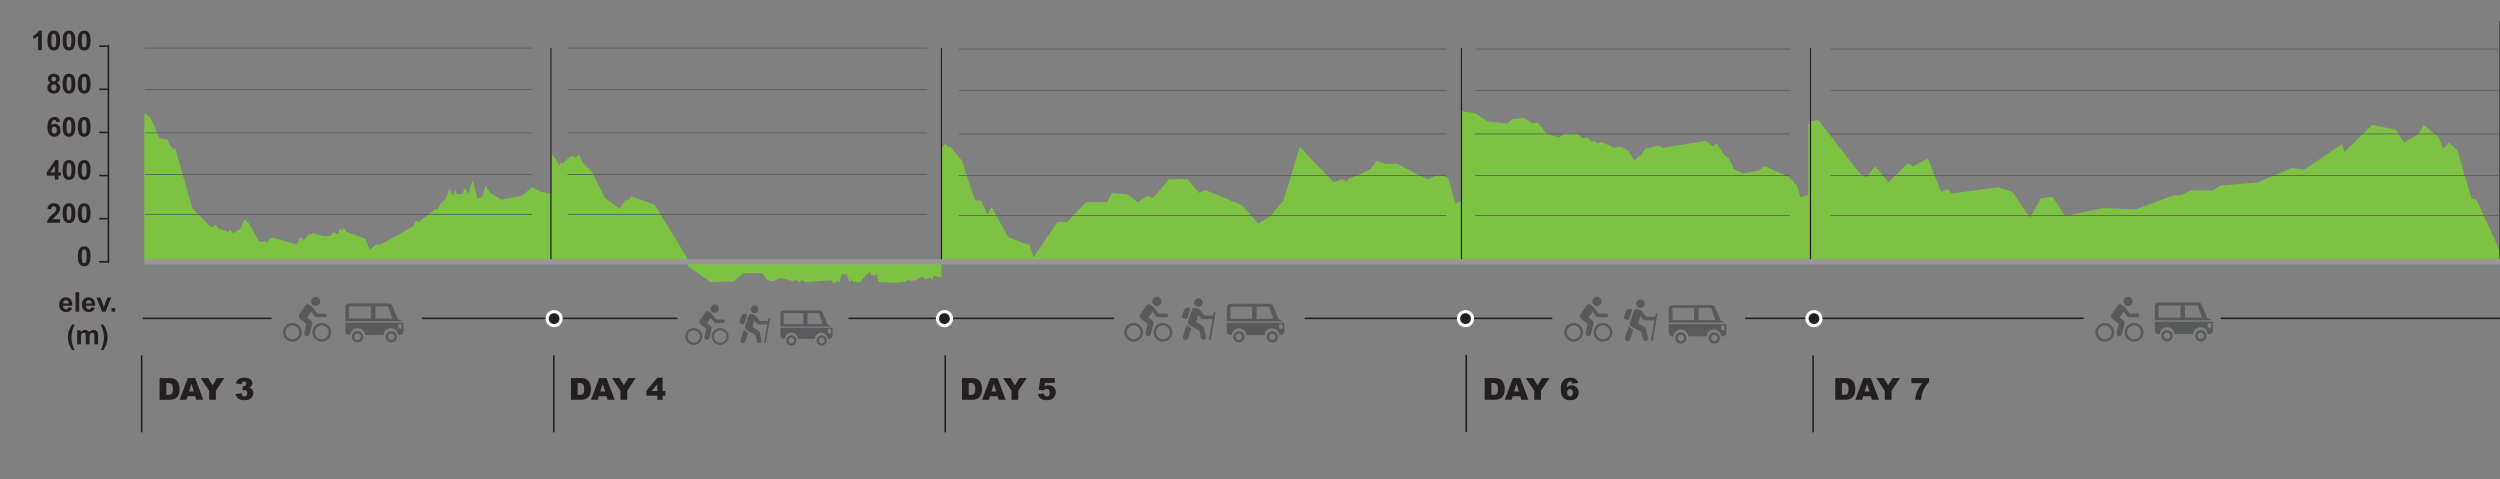 <?xml version="1.0" encoding="utf-8"?>
<!-- Generator: Adobe Illustrator 16.0.0, SVG Export Plug-In . SVG Version: 6.00 Build 0)  -->
<!DOCTYPE svg PUBLIC "-//W3C//DTD SVG 1.1//EN" "http://www.w3.org/Graphics/SVG/1.1/DTD/svg11.dtd">
<svg version="1.1" id="Layer_1" xmlns="http://www.w3.org/2000/svg" xmlns:xlink="http://www.w3.org/1999/xlink" x="0px" y="0px"
	 width="1564.081px" height="299.985px" viewBox="381.321 48.347 1564.081 299.985"
	 enable-background="new 381.321 48.347 1564.081 299.985" xml:space="preserve">
<rect x="381.321" y="48.347" width="1564.081" height="299.985" fill="#808080" stroke="none"/>
<g>
	<path fill="#7DC242" d="M1295.855,173.864v39.329H970.558v-72.901l2.358-1.917l1.57,1.917h1.571l7.071,8.633l8.251,24.939h3.534
		l4.322,8.633l2.357-4.796l10.608,19.183l13.356,4.796l2.357,7.674l14.93-22.061h5.895l12.177-12.469h12.966l3.143-5.757l9.82,0.96
		l6.287,4.796l5.895-3.838l3.929,0.959l9.821-11.51h11.394l7.465,8.632l3.535-1.917l23.182,9.592l10.216,11.51l7.463-4.795
		l8.251-9.593l10.216-33.573l21.214,22.062l5.5-1.917l2.358,1.917l1.179-1.917l13.354-5.756l4.716-5.755l5.107,1.918h7.462
		l18.859,9.593l7.465-2.877l5.5,1.918l4.714,16.306L1295.855,173.864L1295.855,173.864z"/>
</g>
<g>
	<path fill="#7DC242" d="M1514.854,169.611v3.594l-0.825,1.563v-0.115h-2.031l2.031,0.115v36.652h-218.801v-93.622l9.018,1.438
		l7.694,5.032l12.463,1.438l2.918-2.875l7.431-0.719l5.565,3.594l3.187-0.719l5.574,7.2l7.687,2.155l3.714-2.874l8.228,0.719
		l2.916,2.875l2.916-0.72l2.918,2.886l1.594-0.729l1.322,1.448l3.183-0.719l7.431,3.595l4.246-0.718l4.504,2.156l3.979,6.481
		l4.512-3.605l2.386-3.595l7.961-2.157l3.184,1.438l26.789-4.324l4.506,3.605l2.125-2.158l5.303,7.908l2.386,1.448l3.447,7.188
		l5.575,2.168l9.549-1.449l3.715-2.875l15.115,6.48l2.916,2.876l0.533,1.437l1.595,0.719l2.385,7.918L1514.854,169.611
		L1514.854,169.611z"/>
	<path fill="#7DC242" d="M1514.027,174.653v0.115l-2.031-0.115H1514.027L1514.027,174.653z"/>
</g>
<g>
	<path fill="#7DC242" d="M1513.15,124.5l5.758-0.999l25.643,32.97l4.188,2.997l5.755-6.994l8.373,9.992l12.037-11.99l3.14,1.998
		l9.419-4.996l8.375,20.98l4.188-1.998l2.091,2.997l29.306-3.996l8.896,2.998l10.991,15.986l6.802-11.989l7.323-1l7.853,11.989
		l24.073-4.994l19.887,0.997l24.076-8.99h4.705l5.758-2.998h14.128l4.189-2.996l23.549-2l21.458-8.992l7.848,0.999l23.549-15.986
		l1.567,4.997l17.271-16.985l15.175,2.998l4.714,7.993l8.896-4.997l3.659-5.994l9.424,7.993l2.616,6.995l3.661-3.997l5.234,4.994
		l8.896,29.974l3.138,1l14.653,31.971v5.994h-432.787v-85.924l0.784,0.499L1513.15,124.5L1513.15,124.5z"/>
	<g>
		<path fill="#7DC242" d="M1513.413,125.999l-0.524-6.993"/>
	</g>
</g>
<g id="XMLID_4_">
	<g>
		<g>
			<g>
				<path fill="#58595B" d="M578.842,234.072c1.584,0,2.871,1.281,2.871,2.871c0,1.582-1.286,2.871-2.871,2.871
					s-2.871-1.287-2.871-2.871C575.971,235.354,577.257,234.072,578.842,234.072z"/>
			</g>
			<g>
				<path fill="#58595B" d="M584.688,244.482c0.622,0,1.131,0.506,1.131,1.134v0.104c0,0.625-0.509,1.134-1.131,1.134h-5.354
					c-0.054,0-0.108-0.008-0.159-0.016c-0.033-0.003-0.06-0.013-0.093-0.018h-0.002c-0.027-0.002-0.057-0.018-0.081-0.021
					c-0.234-0.059-0.452-0.196-0.616-0.407l-2.378-3.048l-2.473,3.558l2.39,1.943c0.069,0.06,0.132,0.123,0.192,0.187l0.013,0.012
					c0.349,0.34,0.553,0.83,0.553,1.354c0,0.158-0.019,0.313-0.054,0.471l-1.497,6.346c-0.243,1.01-1.2,1.655-2.142,1.439
					c-0.799-0.191-1.323-0.938-1.323-1.779c0-0.152,0.016-0.313,0.053-0.47l1.276-5.416l-4.169-3.396
					c-0.737-0.599-0.902-1.628-0.407-2.376c0.047-0.13,0.105-0.246,0.186-0.359l3.814-5.483c0.498-0.724,1.486-0.899,2.204-0.401
					l1.681,1.172c0.058,0.039,0.116,0.088,0.169,0.133c0.154,0.074,0.292,0.188,0.406,0.332l3.014,3.873H584.688L584.688,244.482z"
					/>
			</g>
		</g>
		<g>
			<g>
				<path fill="#58595B" d="M582.622,262.139c-3.237,0-5.868-2.631-5.868-5.869c0-3.234,2.631-5.867,5.868-5.867
					c3.234,0,5.867,2.633,5.867,5.867C588.488,259.508,585.856,262.139,582.622,262.139z M582.622,251.975
					c-2.371,0-4.299,1.931-4.299,4.295c0,2.367,1.928,4.297,4.299,4.297c2.368,0,4.293-1.93,4.293-4.297
					C586.914,253.904,584.988,251.975,582.622,251.975z"/>
			</g>
			<g>
				<path fill="#58595B" d="M564.235,262.139c-3.237,0-5.871-2.631-5.871-5.869c0-3.234,2.633-5.867,5.871-5.867
					c3.232,0,5.867,2.633,5.867,5.867C570.104,259.508,567.47,262.139,564.235,262.139z M564.235,251.975
					c-2.37,0-4.298,1.931-4.298,4.295c0,2.367,1.928,4.297,4.298,4.297c2.367,0,4.295-1.93,4.295-4.297
					C568.53,253.904,566.604,251.975,564.235,251.975z"/>
			</g>
		</g>
	</g>
</g>
<g id="XMLID_10_">
	<g>
		<g>
			<g>
				<path fill="#58595B" d="M1105.146,234.072c1.584,0,2.87,1.281,2.87,2.871c0,1.582-1.286,2.871-2.87,2.871
					c-1.587,0-2.872-1.287-2.872-2.871C1102.273,235.354,1103.561,234.072,1105.146,234.072z"/>
			</g>
			<g>
				<path fill="#58595B" d="M1110.99,244.482c0.623,0,1.129,0.506,1.129,1.134v0.104c0,0.625-0.506,1.134-1.129,1.134h-5.355
					c-0.053,0-0.106-0.008-0.159-0.016c-0.034-0.003-0.062-0.013-0.093-0.018h-0.004c-0.026-0.002-0.054-0.018-0.077-0.021
					c-0.237-0.059-0.456-0.196-0.619-0.407l-2.376-3.048l-2.475,3.558l2.388,1.943c0.07,0.06,0.134,0.123,0.193,0.187l0.014,0.012
					c0.351,0.34,0.553,0.83,0.553,1.354c0,0.158-0.019,0.313-0.055,0.471l-1.497,6.346c-0.24,1.01-1.198,1.655-2.141,1.439
					c-0.798-0.191-1.321-0.938-1.321-1.779c0-0.152,0.017-0.313,0.053-0.47l1.275-5.416l-4.169-3.396
					c-0.736-0.599-0.902-1.628-0.407-2.376c0.05-0.13,0.106-0.246,0.186-0.359l3.815-5.483c0.498-0.724,1.485-0.899,2.203-0.401
					l1.682,1.172c0.059,0.039,0.113,0.088,0.168,0.133c0.153,0.074,0.293,0.188,0.406,0.332l3.017,3.873H1110.99L1110.99,244.482z"
					/>
			</g>
		</g>
		<g>
			<g>
				<path fill="#58595B" d="M1108.923,262.139c-3.237,0-5.87-2.631-5.87-5.869c0-3.234,2.633-5.867,5.87-5.867
					c3.235,0,5.868,2.633,5.868,5.867C1114.792,259.508,1112.16,262.139,1108.923,262.139z M1108.923,251.975
					c-2.371,0-4.299,1.931-4.299,4.295c0,2.367,1.928,4.297,4.299,4.297c2.368,0,4.294-1.93,4.294-4.297
					C1113.219,253.904,1111.289,251.975,1108.923,251.975z"/>
			</g>
			<g>
				<path fill="#58595B" d="M1090.536,262.139c-3.234,0-5.868-2.631-5.868-5.869c0-3.234,2.634-5.867,5.868-5.867
					c3.235,0,5.868,2.633,5.868,5.867C1096.406,259.508,1093.771,262.139,1090.536,262.139z M1090.536,251.975
					c-2.368,0-4.297,1.931-4.297,4.295c0,2.367,1.929,4.297,4.297,4.297c2.37,0,4.298-1.93,4.298-4.297
					C1094.834,253.904,1092.906,251.975,1090.536,251.975z"/>
			</g>
		</g>
	</g>
</g>
<g id="XMLID_2_">
	<g>
		<g>
			<g>
				<path fill="#58595B" d="M1380.455,234.072c1.586,0,2.871,1.281,2.871,2.871c0,1.582-1.285,2.871-2.871,2.871
					s-2.871-1.287-2.871-2.871C1377.584,235.354,1378.869,234.072,1380.455,234.072z"/>
			</g>
			<g>
				<path fill="#58595B" d="M1386.301,244.482c0.622,0,1.128,0.506,1.128,1.134v0.104c0,0.625-0.506,1.134-1.128,1.134h-5.355
					c-0.053,0-0.108-0.008-0.158-0.016c-0.032-0.003-0.061-0.013-0.093-0.018h-0.004c-0.025-0.002-0.054-0.018-0.078-0.021
					c-0.235-0.059-0.455-0.196-0.619-0.407l-2.376-3.048l-2.473,3.558l2.387,1.943c0.069,0.06,0.134,0.123,0.192,0.187l0.015,0.012
					c0.35,0.34,0.552,0.83,0.552,1.354c0,0.158-0.019,0.313-0.054,0.471l-1.496,6.346c-0.242,1.01-1.199,1.655-2.143,1.439
					c-0.795-0.191-1.321-0.938-1.321-1.779c0-0.152,0.016-0.313,0.054-0.47l1.275-5.416l-4.17-3.396
					c-0.736-0.599-0.899-1.628-0.407-2.376c0.049-0.13,0.106-0.246,0.187-0.359l3.815-5.483c0.496-0.724,1.483-0.899,2.203-0.401
					l1.681,1.172c0.058,0.039,0.116,0.088,0.167,0.133c0.155,0.074,0.297,0.188,0.408,0.332l3.014,3.873H1386.301L1386.301,244.482z
					"/>
			</g>
		</g>
		<g>
			<g>
				<path fill="#58595B" d="M1384.232,262.139c-3.236,0-5.87-2.631-5.87-5.869c0-3.234,2.634-5.867,5.87-5.867
					c3.235,0,5.866,2.633,5.866,5.867C1390.104,259.508,1387.469,262.139,1384.232,262.139z M1384.232,251.975
					c-2.372,0-4.299,1.931-4.299,4.295c0,2.367,1.927,4.297,4.299,4.297c2.366,0,4.293-1.93,4.293-4.297
					C1388.526,253.904,1386.6,251.975,1384.232,251.975z"/>
			</g>
			<g>
				<path fill="#58595B" d="M1365.846,262.139c-3.234,0-5.869-2.631-5.869-5.869c0-3.234,2.635-5.867,5.869-5.867
					c3.236,0,5.869,2.633,5.869,5.867C1371.716,259.508,1369.082,262.139,1365.846,262.139z M1365.846,251.975
					c-2.365,0-4.297,1.931-4.297,4.295c0,2.367,1.932,4.297,4.297,4.297c2.37,0,4.297-1.93,4.297-4.297
					C1370.143,253.904,1368.216,251.975,1365.846,251.975z"/>
			</g>
		</g>
	</g>
</g>
<g id="XMLID_3_">
	<g>
		<g>
			<g>
				<path fill="#58595B" d="M1712.718,234.072c1.584,0,2.871,1.281,2.871,2.871c0,1.582-1.287,2.871-2.871,2.871
					c-1.586,0-2.872-1.287-2.872-2.871C1709.846,235.354,1711.132,234.072,1712.718,234.072z"/>
			</g>
			<g>
				<path fill="#58595B" d="M1718.563,244.482c0.623,0,1.13,0.506,1.13,1.134v0.104c0,0.625-0.507,1.134-1.13,1.134h-5.355
					c-0.053,0-0.108-0.008-0.158-0.016c-0.033-0.003-0.062-0.013-0.093-0.018h-0.004c-0.026-0.002-0.054-0.018-0.078-0.021
					c-0.236-0.059-0.455-0.196-0.619-0.407l-2.377-3.048l-2.473,3.558l2.388,1.943c0.071,0.06,0.134,0.123,0.194,0.187l0.013,0.012
					c0.349,0.34,0.552,0.83,0.552,1.354c0,0.158-0.018,0.313-0.054,0.471l-1.496,6.346c-0.242,1.01-1.2,1.655-2.143,1.439
					c-0.797-0.191-1.321-0.938-1.321-1.779c0-0.152,0.015-0.313,0.054-0.47l1.275-5.416l-4.171-3.396
					c-0.735-0.599-0.9-1.628-0.405-2.376c0.048-0.13,0.105-0.246,0.186-0.359l3.813-5.483c0.499-0.724,1.485-0.899,2.206-0.401
					l1.681,1.172c0.058,0.039,0.115,0.088,0.166,0.133c0.155,0.074,0.296,0.188,0.409,0.332l3.013,3.873H1718.563L1718.563,244.482z
					"/>
			</g>
		</g>
		<g>
			<g>
				<path fill="#58595B" d="M1716.495,262.139c-3.239,0-5.872-2.631-5.872-5.869c0-3.234,2.633-5.867,5.872-5.867
					c3.235,0,5.867,2.633,5.867,5.867C1722.363,259.508,1719.73,262.139,1716.495,262.139z M1716.495,251.975
					c-2.373,0-4.301,1.931-4.301,4.295c0,2.367,1.928,4.297,4.301,4.297c2.366,0,4.292-1.93,4.292-4.297
					C1720.787,253.904,1718.861,251.975,1716.495,251.975z"/>
			</g>
			<g>
				<path fill="#58595B" d="M1698.105,262.139c-3.232,0-5.867-2.631-5.867-5.869c0-3.234,2.635-5.867,5.867-5.867
					c3.237,0,5.87,2.633,5.87,5.867C1703.979,259.508,1701.344,262.139,1698.105,262.139z M1698.105,251.975
					c-2.365,0-4.296,1.931-4.296,4.295c0,2.367,1.931,4.297,4.296,4.297c2.37,0,4.3-1.93,4.3-4.297
					C1702.405,253.904,1700.477,251.975,1698.105,251.975z"/>
			</g>
		</g>
	</g>
</g>
<line fill="none" stroke="#231F20" stroke-width="0.75" stroke-miterlimit="10" x1="1514.027" y1="78.451" x2="1514.027" y2="212.025"/>
<g>
	<g>
		<g>
			<g>
				<path fill="#58595B" d="M632.805,249.313l-0.114-0.09l-2.582-1.293l-3.343-7.96l-0.223-0.645
					c-0.351-0.627-1.031-1.063-1.808-1.063h-25.232c-1.145,0-2.071,0.924-2.071,2.07v8.979h35.373V249.313z M616.183,247.732v-7.766
					h7.971l2.653,7.766H616.183z M613.377,247.732h-13.718v-7.766h13.718V247.732z M633.497,250.23h-36.062v5.563
					c0,1.144,0.928,2.069,2.07,2.069h0.885c0.185-2.415,2.203-4.313,4.658-4.313c2.458,0,4.469,1.896,4.654,4.313h11.523
					c0.18-2.415,2.187-4.313,4.648-4.313c2.454,0,4.464,1.896,4.649,4.313h1.04c1.146,0,2.063-0.93,2.063-2.069v-4.839
					C633.629,250.699,633.582,250.462,633.497,250.23z M630.432,251.045h2.239v2.943h-2.239V251.045z"/>
			</g>
			<g>
				<g>
					<path fill="#58595B" d="M597.483,249.313v-8.979c0-1.115,0.907-2.023,2.024-2.023h25.233c0.733,0,1.413,0.396,1.767,1.026
						l0.226,0.652l3.339,7.96l0.008,0.015l2.59,1.298l0.067,0.053h0.149l-0.167-0.129l-2.566-1.287l-3.333-7.942l-0.228-0.653
						c-0.37-0.671-1.079-1.08-1.851-1.08H599.51c-1.171,0-2.123,0.947-2.123,2.115v8.979L597.483,249.313L597.483,249.313z
						 M633.55,250.23h-0.098c0.086,0.229,0.13,0.473,0.13,0.726v4.839c0,1.109-0.907,2.021-2.02,2.021h-0.998
						c-0.201-2.42-2.26-4.307-4.691-4.307c-2.439,0-4.494,1.885-4.695,4.307h-11.435c-0.206-2.42-2.265-4.307-4.696-4.307
						c-2.437,0-4.491,1.885-4.698,4.307h-0.844c-1.115,0-2.024-0.911-2.024-2.021v-5.563h-0.099v5.563
						c0,1.165,0.951,2.118,2.123,2.118h0.932l0.007-0.042c0.187-2.395,2.205-4.27,4.604-4.27c2.4,0,4.428,1.875,4.605,4.27
						l0.002,0.042h11.612l0.006-0.042c0.176-2.395,2.192-4.27,4.601-4.27c2.402,0,4.418,1.875,4.602,4.27l0.002,0.042h1.084
						c1.169,0,2.113-0.953,2.113-2.118v-4.839C633.68,250.706,633.638,250.462,633.55,250.23z"/>
				</g>
				<g>
					<path fill="#58595B" d="M626.877,247.78h-10.745v-7.859h8.056l0.007,0.033L626.877,247.78z M616.229,247.688h10.518
						l-2.625-7.67h-7.891v7.67H616.229z"/>
				</g>
				<g>
					<path fill="#58595B" d="M632.719,254.033h-2.336v-3.038h2.336V254.033z M630.479,253.938h2.142v-2.844h-2.142V253.938z"/>
				</g>
				<g>
					<path fill="#58595B" d="M613.424,247.78h-13.81v-7.859h13.81V247.78z M599.712,247.688h13.619v-7.67h-13.619V247.688z"/>
				</g>
			</g>
		</g>
		<g>
			<g>
				<path fill="#58595B" d="M626.129,262.586c-1.896,0-3.448-1.482-3.542-3.377c-0.093-1.956,1.424-3.628,3.372-3.723
					c1.968-0.102,3.621,1.421,3.719,3.369c0.1,1.957-1.412,3.627-3.367,3.728C626.25,262.586,626.195,262.586,626.129,262.586z
					 M626.141,257.016c-0.028,0-0.067,0-0.1,0.004c-1.111,0.053-1.97,1.006-1.92,2.113c0.053,1.111,0.988,1.962,2.111,1.916
					c1.112-0.056,1.974-1.005,1.92-2.117C628.094,257.855,627.213,257.016,626.141,257.016z"/>
			</g>
			<g>
				<path fill="#58595B" d="M604.979,262.586c-1.891,0-3.445-1.482-3.543-3.377c-0.094-1.956,1.422-3.628,3.375-3.723
					c1.976-0.102,3.624,1.421,3.725,3.369c0.088,1.957-1.424,3.627-3.376,3.728C605.101,262.586,605.04,262.586,604.979,262.586z
					 M604.989,257.016c-0.033,0-0.071,0-0.104,0.004c-1.11,0.053-1.97,1.004-1.913,2.113c0.056,1.111,0.991,1.962,2.11,1.916
					c1.11-0.056,1.973-1.005,1.921-2.117C606.95,257.855,606.063,257.016,604.989,257.016z"/>
			</g>
		</g>
	</g>
</g>
<g>
	<g>
		<g>
			<g>
				<path fill="#58595B" d="M1764.906,248.732l-0.114-0.088l-2.579-1.297l-3.344-7.957l-0.221-0.645
					c-0.354-0.632-1.035-1.066-1.811-1.066h-25.234c-1.144,0-2.066,0.926-2.066,2.069v8.981L1764.906,248.732L1764.906,248.732z
					 M1748.281,247.15v-7.762h7.971l2.652,7.762H1748.281z M1745.477,247.15h-13.717v-7.762h13.717V247.15z M1765.597,249.646
					h-36.06v5.57c0,1.141,0.926,2.063,2.068,2.063h0.885c0.186-2.408,2.203-4.31,4.659-4.31c2.46,0,4.47,1.9,4.652,4.31h11.526
					c0.177-2.408,2.184-4.31,4.646-4.31c2.453,0,4.466,1.9,4.648,4.31h1.039c1.146,0,2.063-0.924,2.063-2.063v-4.842
					C1765.729,250.119,1765.682,249.881,1765.597,249.646z M1762.531,250.466h2.24v2.942h-2.24V250.466z"/>
			</g>
			<g>
				<g>
					<path fill="#58595B" d="M1729.583,248.732v-8.982c0-1.113,0.908-2.021,2.022-2.021h25.233c0.733,0,1.414,0.396,1.769,1.032
						l0.227,0.647l3.338,7.96l0.011,0.017l2.587,1.299l0.065,0.053h0.153l-0.168-0.131l-2.566-1.287l-3.335-7.939l-0.227-0.654
						c-0.37-0.67-1.079-1.084-1.85-1.084h-25.234c-1.167,0-2.119,0.947-2.119,2.116v8.981L1729.583,248.732L1729.583,248.732z
						 M1765.65,249.646h-0.101c0.087,0.233,0.13,0.477,0.13,0.729v4.842c0,1.111-0.905,2.02-2.019,2.02h-0.998
						c-0.2-2.418-2.259-4.312-4.691-4.312c-2.438,0-4.494,1.89-4.693,4.312h-11.438c-0.204-2.418-2.262-4.312-4.693-4.312
						c-2.438,0-4.493,1.89-4.702,4.312h-0.845c-1.111,0-2.021-0.905-2.021-2.02v-5.57h-0.098v5.57c0,1.158,0.952,2.114,2.119,2.114
						h0.936l0.006-0.045c0.186-2.396,2.207-4.265,4.605-4.265s4.426,1.869,4.604,4.265l0.002,0.045h11.615l0.007-0.045
						c0.173-2.396,2.188-4.265,4.599-4.265c2.402,0,4.419,1.869,4.601,4.265l0.004,0.045h1.084c1.167,0,2.112-0.956,2.112-2.114
						v-4.842C1765.778,250.127,1765.736,249.881,1765.65,249.646z"/>
				</g>
				<g>
					<path fill="#58595B" d="M1758.977,247.201h-10.745v-7.861h8.055l0.008,0.034L1758.977,247.201z M1748.327,247.105h10.515
						l-2.621-7.672h-7.894V247.105L1748.327,247.105z"/>
				</g>
				<g>
					<path fill="#58595B" d="M1764.82,253.455h-2.338v-3.038h2.338V253.455z M1762.58,253.357h2.143v-2.849h-2.143V253.357z"/>
				</g>
				<g>
					<path fill="#58595B" d="M1745.525,247.201h-13.81v-7.861h13.81V247.201z M1731.813,247.105h13.619v-7.672h-13.619V247.105z"/>
				</g>
			</g>
		</g>
		<g>
			<g>
				<path fill="#58595B" d="M1758.23,262.006c-1.898,0-3.45-1.486-3.546-3.373c-0.091-1.967,1.428-3.631,3.376-3.732
					c1.968-0.096,3.619,1.425,3.72,3.377c0.097,1.953-1.413,3.619-3.368,3.726C1758.35,262.002,1758.295,262.006,1758.23,262.006z
					 M1758.24,256.434c-0.032,0-0.068,0-0.103,0.008c-1.109,0.052-1.969,1.005-1.918,2.11c0.052,1.111,0.989,1.964,2.11,1.911
					c1.109-0.052,1.974-1,1.919-2.111C1760.193,257.271,1759.313,256.434,1758.24,256.434z"/>
			</g>
			<g>
				<path fill="#58595B" d="M1737.079,262.006c-1.89,0-3.446-1.486-3.542-3.373c-0.098-1.967,1.417-3.631,3.375-3.732
					c1.977-0.096,3.623,1.425,3.723,3.377c0.092,1.955-1.424,3.619-3.376,3.726C1737.199,262.002,1737.139,262.006,1737.079,262.006
					z M1737.088,256.434c-0.033,0-0.07,0-0.104,0.008c-1.109,0.052-1.973,0.996-1.914,2.11c0.056,1.111,0.992,1.964,2.113,1.911
					c1.106-0.052,1.969-1,1.92-2.111C1739.05,257.271,1738.162,256.434,1737.088,256.434z"/>
			</g>
		</g>
	</g>
</g>
<g>
	<path fill="#7DC242" d="M471.768,119.073l3.548,2.624l5.73,13.117l5.048,0.876l1.774,4.373h0.817l0.683,1.748l1.501-0.875
		l10.78,37.607l11.868,12.244l2.729-1.748l2.319,2.623l5.865,1.748l0.819-1.748l1.773,2.623l4.639-2.623l2.454-6.123l3.003,2.625
		l6.275,11.368h3.274l0.955-0.874l0.818,1.749l0.818-1.749l2.455-1.75l15.28,4.374l2.047-4.374l2.185,1.75l3.139-3.499l3.138-0.874
		l6.275,1.748h4.094l2.319-2.623l2.455,1.749l1.772-4.372l0.956,1.748l0.953-1.748l1.773,2.623l11.871,4.373l2.729,6.994
		l3.685-3.497h3.139l20.467-11.369l1.501-3.498l1.772,0.875l10.232-7.872h1.773l1.91-4.375l0.819,0.875l0.546-1.748l1.5-0.874
		l2.457-6.998l1.771,4.374l0.819-0.873l1.091-2.625l0.819,2.625h3.684l1.093-3.5l1.364,0.875l1.229,2.624l2.591-8.746l3.003,11.37
		l3.003-0.875l2.045-6.996l2.867,4.373l7.095,4.373l13.235-2.625l6.002-5.247l4.775,2.624l7.504,1.75v41.979H471.625v-91.831
		l0.205,0.438L471.768,119.073L471.768,119.073z"/>
	<g>
		<path fill="#7DC242" d="M471.836,120.384l-0.136-6.122"/>
	</g>
</g>
<g>
	<path fill="#7DC242" d="M726.605,144.999l2.36,2.544l2.054,4.241l1.028-1.696l0.923,0.848l5.443-5.087l3.389,0.848l1.849-1.697
		l2.156,5.089l5.956,5.936l8.01,16.113l9.24,6.782l3.902-5.935l1.335,0.849l2.054-2.542l14.581,5.087l20.126,33.072v1.695
		l-1.129,1.694h-83.277V144.999L726.605,144.999z"/>
</g>
<path fill="#7DC242" d="M900.953,213.378v-0.297h-90.489l-0.008,0.159l1.097,0.138l0.219,1.608l14.172,9.813l14.49-0.402
	l6.043-5.106h11.756l2.851,4.034l3.632,1.206l4.939-2.419l8.13,2.285l1.205-1.211l2.419,1.746l1.863-1.345l1.762,1.345l15.487-1.205
	l0.332,0.4h0.101v-1.384l1.669,2.616h1.043l1.383-1.121l1.3,0.845l1.737-5.464l1.909,0.561l0.773-0.838l2.086,5.741l1.299-2.386
	l0.169,1.265l1.909,1.121l0.263-1.267l0.695,1.681l0.426-1.259l0.525,1.259l0.263-0.414v0.276l0.432-0.422l0.604,0.282l1.994-3.223
	l0.348,0.698l1.213-2.655l0.347,0.415l2.087-2.096l1.12,2.518l1.214-0.698l0.957,1.259l0.162-1.259l0.695-0.139l0.178-0.699
	l0.038,0.205l0.132,0.072l0.866,4.618l0.789,0.699l0.254-0.139l0.18,0.284l1.561-0.567l0.51,0.567l2.087-0.284l0.169,0.561h1.739
	l0.255-0.422l1.825,0.561l1.212-0.836l0.434,0.836h0.603l0.695-1.112l0.518,0.698h1.483l0.426-0.566l1.476,0.422l3.122-1.674
	l1.214,1.252l0.865-1.113l0.61,0.697l0.518-0.283l0.256,0.283l4.598-2.802l2.341,1.683l0.518-0.699l0.604,0.277l0.787-0.14
	l0.349-0.56l0.435,0.138l0.949,1.403l1.477-2.523l4.676,1.12v-8.62L900.953,213.378L900.953,213.378L900.953,213.378z
	 M898.589,213.675l-0.124-0.071v-0.226h0.231l-0.146,0.086L898.589,213.675L898.589,213.675L898.589,213.675z"/>
<polygon fill="#7DC242" points="937.146,214.555 937.195,214.869 937.038,214.761 937.038,214.426 937.333,214.426 937.146,214.555 
	"/>
<polygon fill="#7DC242" points="937.146,214.555 937.195,214.869 937.038,214.761 937.038,214.426 937.333,214.426 937.146,214.555 
	"/>
<line fill="none" stroke="#231F20" stroke-width="0.75" stroke-miterlimit="10" x1="726.004" y1="78.451" x2="726.004" y2="212.025"/>
<line fill="none" stroke="#231F20" stroke-width="0.75" stroke-miterlimit="10" x1="970.321" y1="78.451" x2="970.321" y2="212.025"/>
<line fill="none" stroke="#231F20" stroke-width="0.75" stroke-miterlimit="10" x1="1295.65" y1="78.451" x2="1295.65" y2="212.025"/>
<path fill="#7DC242" d="M1653.82,175.653v0.115c-0.932,0.414-2.104-0.115-2.908-0.115H1653.82z"/>
<g>
	<g>
		<path fill="#58595B" d="M862.685,247.202c0.246,0.045,0.424,0.262,0.424,0.506c0,0.03,0,0.06-0.008,0.09l-2.668,14.8
			c-0.049,0.275-0.318,0.461-0.594,0.41c-0.253-0.043-0.427-0.262-0.427-0.5c0-0.029,0.003-0.061,0.007-0.095l0.053-0.295
			l1.958-10.837h-5.646c-0.014,0-0.024,0-0.035-0.006c-0.016,0.006-0.029,0.006-0.041,0.006c-0.363,0-0.709-0.152-0.939-0.438
			l-1.45-1.956l-1.27,4.034l3.555,2.14c0.625,0.334,1.008,0.938,1.04,1.536c0,0.003,0,0.003,0,0.007l1.06,4.621
			c0.046,0.192,0.048,0.396,0.017,0.582c-0.097,0.565-0.526,1.051-1.127,1.189c-0.11,0.021-0.218,0.035-0.328,0.035
			c-0.675,0-1.284-0.465-1.438-1.146l-0.938-4.072l-5.438-2.901c-0.477-0.261-0.813-0.663-0.957-1.108
			c-0.006-0.015-0.014-0.029-0.016-0.042c-0.145-0.422-0.154-0.911,0.013-1.396l2.076-6.162c0.346-1.029,1.333-1.626,2.201-1.331
			l1.75,0.589c0.224,0.073,0.413,0.197,0.568,0.356c0.01,0.006,0.019,0.016,0.022,0.024c0.02,0.019,0.042,0.044,0.06,0.07
			c0.024,0.022,0.042,0.051,0.058,0.069l2.574,3.246l0,0h4.638c0.122,0,0.241,0.023,0.351,0.067l0.303-1.676
			C862.141,247.337,862.404,247.152,862.685,247.202z"/>
		<path fill="#58595B" d="M853.396,239.439c1.339,0,2.423,1.084,2.423,2.422c0,1.336-1.084,2.416-2.423,2.416
			c-1.338,0-2.423-1.08-2.423-2.416C850.976,240.523,852.061,239.439,853.396,239.439z"/>
		<path fill="#58595B" d="M848.324,244.85c0.277,0.166,0.402,0.539,0.29,0.899l-0.29,0.91l-0.375,1.19l-0.882,2.795
			c-0.133,0.41-0.535,0.657-0.899,0.545l-1.767-0.562c-0.365-0.116-0.551-0.547-0.416-0.96l0.865-2.755
			c0.972-3.008,3.218-2.172,3.455-2.075c0.004,0,0.009,0.008,0.015,0.008C848.322,244.85,848.324,244.85,848.324,244.85z"/>
		<path fill="#58595B" d="M849.406,256.486l-1.729,5.294c-0.316,0.973-1.244,1.54-2.067,1.271c-0.635-0.203-1.026-0.854-1.026-1.578
			c0-0.223,0.034-0.443,0.108-0.666l1.985-6.08c0.029-0.088,0.061-0.17,0.102-0.252
			C847.046,255.061,847.718,255.854,849.406,256.486z"/>
	</g>
</g>
<g id="XMLID_14_">
	<g>
		<g>
			<g>
				<path fill="#58595B" d="M828.506,238.879c1.427,0,2.583,1.155,2.583,2.588c0,1.424-1.158,2.583-2.583,2.583
					c-1.427,0-2.584-1.157-2.584-2.583C825.922,240.036,827.079,238.879,828.506,238.879z"/>
			</g>
			<g>
				<path fill="#58595B" d="M833.768,248.25c0.561,0,1.016,0.455,1.016,1.021v0.092c0,0.563-0.455,1.021-1.016,1.021h-4.82
					c-0.047,0-0.098-0.006-0.143-0.015c-0.03-0.002-0.056-0.01-0.084-0.014h-0.003c-0.022-0.004-0.047-0.017-0.069-0.021
					c-0.213-0.054-0.41-0.176-0.558-0.368l-2.139-2.742l-2.224,3.202l2.147,1.75c0.064,0.052,0.12,0.11,0.174,0.167l0.011,0.01
					c0.315,0.305,0.497,0.746,0.497,1.219c0,0.143-0.016,0.281-0.049,0.424l-1.346,5.711c-0.22,0.91-1.08,1.491-1.929,1.295
					c-0.717-0.171-1.188-0.843-1.188-1.602c0-0.137,0.014-0.279,0.047-0.422l1.148-4.875l-3.753-3.056
					c-0.662-0.539-0.811-1.467-0.365-2.139c0.041-0.116,0.095-0.222,0.166-0.323l3.433-4.938c0.449-0.649,1.339-0.81,1.985-0.359
					l1.514,1.053c0.053,0.036,0.103,0.08,0.151,0.121c0.139,0.066,0.264,0.171,0.369,0.298l2.713,3.486h4.313V248.25L833.768,248.25
					z"/>
			</g>
		</g>
		<g>
			<g>
				<path fill="#58595B" d="M831.907,264.141c-2.915,0-5.284-2.369-5.284-5.281c0-2.914,2.369-5.282,5.284-5.282
					c2.911,0,5.28,2.368,5.28,5.282C837.189,261.773,834.82,264.141,831.907,264.141z M831.907,254.993
					c-2.136,0-3.87,1.735-3.87,3.864c0,2.132,1.734,3.867,3.87,3.867c2.129,0,3.862-1.736,3.862-3.867
					C835.771,256.729,834.036,254.993,831.907,254.993z"/>
			</g>
			<g>
				<path fill="#58595B" d="M815.359,264.141c-2.913,0-5.284-2.369-5.284-5.281c0-2.914,2.371-5.282,5.284-5.282
					c2.912,0,5.28,2.368,5.28,5.282C820.642,261.773,818.271,264.141,815.359,264.141z M815.359,254.993
					c-2.131,0-3.868,1.735-3.868,3.864c0,2.132,1.737,3.867,3.868,3.867s3.865-1.736,3.865-3.867
					C819.225,256.729,817.491,254.993,815.359,254.993z"/>
			</g>
		</g>
	</g>
</g>
<g>
	<g>
		<g>
			<g>
				<path fill="#58595B" d="M901.423,252.598l-0.103-0.08l-2.323-1.166l-3.007-7.162l-0.201-0.582
					c-0.316-0.563-0.93-0.957-1.627-0.957h-22.709c-1.031,0-1.864,0.83-1.864,1.863v8.084H901.423L901.423,252.598z
					 M886.463,251.174v-6.988h7.175l2.388,6.988H886.463z M883.938,251.174h-12.347v-6.988h12.347V251.174z M902.046,253.423
					h-32.455v5.009c0,1.029,0.835,1.862,1.864,1.862h0.797c0.165-2.173,1.981-3.881,4.191-3.881c2.213,0,4.022,1.706,4.188,3.881
					h10.371c0.162-2.173,1.969-3.881,4.183-3.881c2.208,0,4.019,1.706,4.186,3.881h0.936c1.03,0,1.856-0.835,1.856-1.862v-4.354
					C902.165,253.846,902.123,253.632,902.046,253.423z M899.287,254.156h2.016v2.65h-2.016V254.156z"/>
			</g>
			<g>
				<g>
					<path fill="#58595B" d="M869.634,252.598v-8.082c0-1.004,0.817-1.82,1.822-1.82h22.709c0.662,0,1.271,0.354,1.591,0.925
						l0.202,0.586l3.005,7.164l0.007,0.013l2.33,1.169l0.063,0.05h0.135l-0.15-0.117l-2.311-1.158l-3-7.149l-0.204-0.587
						c-0.333-0.604-0.973-0.974-1.666-0.974h-22.709c-1.054,0-1.91,0.854-1.91,1.903v8.082L869.634,252.598L869.634,252.598z
						 M902.094,253.423h-0.088c0.077,0.208,0.118,0.427,0.118,0.654v4.354c0,0.998-0.817,1.815-1.816,1.815h-0.898
						c-0.183-2.177-2.033-3.874-4.222-3.874c-2.196,0-4.045,1.695-4.226,3.874H880.67c-0.184-2.177-2.037-3.874-4.227-3.874
						c-2.191,0-4.041,1.695-4.229,3.874h-0.76c-1.003,0-1.821-0.817-1.821-1.815v-5.01h-0.088v5.01c0,1.047,0.855,1.903,1.911,1.903
						h0.838l0.005-0.037c0.168-2.153,1.986-3.841,4.146-3.841c2.16,0,3.984,1.688,4.146,3.841l0.001,0.037h10.452l0.005-0.037
						c0.159-2.153,1.974-3.841,4.142-3.841c2.163,0,3.976,1.688,4.141,3.841l0.001,0.037h0.976c1.053,0,1.902-0.856,1.902-1.903
						v-4.354C902.21,253.852,902.173,253.632,902.094,253.423z"/>
				</g>
				<g>
					<path fill="#58595B" d="M896.089,251.219h-9.671v-7.074h7.25l0.006,0.029L896.089,251.219z M886.505,251.135h9.465
						l-2.362-6.904h-7.103V251.135L886.505,251.135z"/>
				</g>
				<g>
					<path fill="#58595B" d="M901.348,256.846h-2.104v-2.732h2.104V256.846z M899.33,256.76h1.928v-2.56h-1.928V256.76z"/>
				</g>
				<g>
					<path fill="#58595B" d="M883.981,251.219h-12.43v-7.074h12.43V251.219z M871.638,251.135h12.257v-6.904h-12.257V251.135z"/>
				</g>
			</g>
		</g>
		<g>
			<g>
				<path fill="#58595B" d="M895.415,264.544c-1.706,0-3.104-1.336-3.188-3.039c-0.084-1.763,1.281-3.267,3.035-3.353
					c1.771-0.09,3.259,1.279,3.348,3.033c0.087,1.763-1.271,3.265-3.032,3.354C895.524,264.544,895.476,264.544,895.415,264.544z
					 M895.425,259.53c-0.025,0-0.061,0-0.09,0.003c-1,0.045-1.773,0.902-1.728,1.902c0.048,1,0.89,1.765,1.901,1.724
					c1.002-0.052,1.776-0.904,1.728-1.905C897.184,260.287,896.391,259.53,895.425,259.53z"/>
			</g>
			<g>
				<path fill="#58595B" d="M876.381,264.544c-1.702,0-3.102-1.336-3.188-3.039c-0.086-1.763,1.275-3.267,3.037-3.353
					c1.776-0.09,3.261,1.279,3.352,3.033c0.08,1.763-1.28,3.265-3.039,3.354C876.489,264.544,876.436,264.544,876.381,264.544z
					 M876.389,259.53c-0.028,0-0.063,0-0.094,0.003c-0.999,0.045-1.773,0.902-1.72,1.902c0.048,1,0.892,1.765,1.898,1.724
					c0.998-0.052,1.774-0.904,1.729-1.905C878.154,260.287,877.356,259.53,876.389,259.53z"/>
			</g>
		</g>
	</g>
</g>
<g>
	<g>
		<path fill="#58595B" d="M1141.339,243.516c0.271,0.051,0.465,0.289,0.465,0.558c0,0.032-0.002,0.065-0.01,0.098l-2.935,16.28
			c-0.056,0.305-0.352,0.509-0.654,0.451c-0.273-0.047-0.469-0.288-0.469-0.551c0-0.031,0.005-0.064,0.009-0.104l0.058-0.324
			l2.154-11.922h-6.212c-0.016,0-0.026,0-0.038-0.005c-0.018,0.005-0.031,0.005-0.045,0.005c-0.4,0-0.781-0.165-1.035-0.48
			l-1.595-2.153l-1.396,4.438l3.91,2.353c0.688,0.368,1.109,1.034,1.146,1.69c0,0.004,0,0.004,0,0.008l1.166,5.084
			c0.05,0.214,0.053,0.437,0.017,0.642c-0.107,0.621-0.579,1.156-1.24,1.308c-0.122,0.024-0.24,0.039-0.362,0.039
			c-0.739,0-1.412-0.509-1.582-1.262l-1.03-4.479l-5.98-3.19c-0.524-0.286-0.894-0.729-1.053-1.219
			c-0.007-0.017-0.015-0.034-0.019-0.046c-0.158-0.467-0.168-1.004,0.016-1.538l2.284-6.778c0.38-1.133,1.463-1.789,2.42-1.464
			l1.927,0.647c0.243,0.082,0.452,0.217,0.624,0.394c0.012,0.005,0.019,0.017,0.025,0.026c0.02,0.021,0.045,0.047,0.063,0.076
			c0.026,0.025,0.048,0.055,0.063,0.078l2.831,3.569l0,0h5.102c0.135,0,0.267,0.026,0.385,0.076l0.334-1.845
			C1140.738,243.664,1141.029,243.46,1141.339,243.516z"/>
		<path fill="#58595B" d="M1131.119,234.977c1.475,0,2.666,1.192,2.666,2.666c0,1.467-1.191,2.657-2.666,2.657
			c-1.469,0-2.662-1.188-2.662-2.657C1128.458,236.169,1129.651,234.977,1131.119,234.977z"/>
		<path fill="#58595B" d="M1125.541,240.927c0.305,0.183,0.443,0.595,0.318,0.991l-0.318,1.002l-0.414,1.311l-0.971,3.074
			c-0.146,0.449-0.588,0.723-0.986,0.598l-1.944-0.616c-0.401-0.129-0.605-0.603-0.458-1.056l0.953-3.03
			c1.067-3.31,3.537-2.392,3.801-2.283c0.006,0,0.009,0.008,0.017,0.008C1125.539,240.927,1125.541,240.927,1125.541,240.927z"/>
		<path fill="#58595B" d="M1126.73,253.727l-1.9,5.824c-0.352,1.071-1.368,1.696-2.275,1.397c-0.697-0.226-1.128-0.938-1.128-1.737
			c0-0.244,0.038-0.488,0.12-0.732l2.184-6.686c0.033-0.096,0.066-0.191,0.111-0.275
			C1124.135,252.158,1124.873,253.032,1126.73,253.727z"/>
	</g>
</g>
<g>
	<g>
		<g>
			<g>
				<path fill="#58595B" d="M1183.951,249.449l-0.115-0.088l-2.555-1.281l-3.31-7.881l-0.222-0.637
					c-0.349-0.623-1.021-1.054-1.789-1.054h-24.979c-1.135,0-2.052,0.913-2.052,2.05v8.891H1183.951L1183.951,249.449z
					 M1167.494,247.885v-7.687h7.889l2.627,7.687H1167.494z M1164.715,247.885h-13.58v-7.687h13.58V247.885z M1184.635,250.359
					h-35.699v5.51c0,1.131,0.918,2.048,2.05,2.048h0.876c0.182-2.392,2.181-4.269,4.609-4.269c2.436,0,4.427,1.877,4.607,4.269
					h11.408c0.179-2.392,2.166-4.269,4.604-4.269c2.43,0,4.419,1.877,4.602,4.269h1.029c1.134,0,2.043-0.918,2.043-2.048v-4.791
					C1184.766,250.822,1184.719,250.589,1184.635,250.359z M1181.6,251.165h2.22v2.915h-2.22V251.165z"/>
			</g>
			<g>
				<g>
					<path fill="#58595B" d="M1148.982,249.449v-8.891c0-1.104,0.898-2.004,2.004-2.004h24.979c0.728,0,1.398,0.393,1.748,1.02
						l0.224,0.643l3.307,7.883l0.009,0.015l2.563,1.284l0.065,0.054h0.148l-0.165-0.129l-2.542-1.273l-3.3-7.864l-0.226-0.647
						c-0.366-0.663-1.067-1.068-1.831-1.068h-24.979c-1.16,0-2.102,0.938-2.102,2.093v8.892L1148.982,249.449L1148.982,249.449z
						 M1184.688,250.359h-0.099c0.086,0.228,0.129,0.468,0.129,0.719v4.791c0,1.099-0.897,2-1.997,2h-0.988
						c-0.197-2.396-2.236-4.266-4.646-4.266c-2.415,0-4.449,1.869-4.646,4.266h-11.319c-0.204-2.396-2.241-4.266-4.65-4.266
						c-2.412,0-4.442,1.869-4.649,4.266h-0.836c-1.104,0-2.005-0.901-2.005-2v-5.51h-0.098v5.51c0,1.152,0.941,2.098,2.103,2.098
						h0.922l0.006-0.043c0.185-2.371,2.184-4.226,4.559-4.226c2.377,0,4.386,1.854,4.563,4.226l0.002,0.043h11.499l0.005-0.043
						c0.171-2.371,2.169-4.226,4.552-4.226c2.381,0,4.376,1.854,4.561,4.226v0.043h1.073c1.156,0,2.095-0.943,2.095-2.098v-4.791
						C1184.814,250.829,1184.775,250.589,1184.688,250.359z"/>
				</g>
				<g>
					<path fill="#58595B" d="M1178.082,247.934h-10.638v-7.781h7.975l0.007,0.031L1178.082,247.934z M1167.54,247.841h10.411
						l-2.6-7.593h-7.813L1167.54,247.841L1167.54,247.841z"/>
				</g>
				<g>
					<path fill="#58595B" d="M1183.865,254.123h-2.313v-3.007h2.313V254.123z M1181.646,254.027h2.121v-2.814h-2.121V254.027z"/>
				</g>
				<g>
					<path fill="#58595B" d="M1164.765,247.934h-13.672v-7.781h13.672V247.934z M1151.188,247.841h13.48v-7.593h-13.48V247.841z"/>
				</g>
			</g>
		</g>
		<g>
			<g>
				<path fill="#58595B" d="M1177.342,262.592c-1.878,0-3.414-1.47-3.507-3.344c-0.093-1.938,1.41-3.593,3.338-3.688
					c1.95-0.1,3.585,1.406,3.684,3.338c0.097,1.938-1.397,3.588-3.334,3.688C1177.461,262.592,1177.405,262.592,1177.342,262.592z
					 M1177.352,257.076c-0.027,0-0.065,0-0.098,0.004c-1.102,0.051-1.951,0.995-1.9,2.092c0.053,1.102,0.978,1.942,2.091,1.896
					c1.104-0.055,1.954-0.994,1.897-2.098C1179.287,257.908,1178.415,257.076,1177.352,257.076z"/>
			</g>
			<g>
				<path fill="#58595B" d="M1156.403,262.592c-1.872,0-3.411-1.47-3.51-3.344c-0.092-1.938,1.406-3.593,3.343-3.688
					c1.957-0.1,3.588,1.406,3.688,3.338c0.088,1.938-1.409,3.588-3.342,3.688C1156.521,262.592,1156.463,262.592,1156.403,262.592z
					 M1156.412,257.076c-0.032,0-0.07,0-0.104,0.004c-1.099,0.051-1.95,0.99-1.893,2.092c0.053,1.102,0.981,1.942,2.09,1.896
					c1.097-0.055,1.951-0.994,1.901-2.098C1158.354,257.908,1157.475,257.076,1156.412,257.076z"/>
			</g>
		</g>
	</g>
</g>
<g>
	<g>
		<path fill="#58595B" d="M1417.841,244.288c0.271,0.049,0.467,0.286,0.467,0.555c0,0.034-0.002,0.066-0.011,0.099l-2.934,16.281
			c-0.055,0.303-0.354,0.508-0.653,0.45c-0.276-0.047-0.47-0.287-0.47-0.55c0-0.032,0.003-0.064,0.008-0.104l0.059-0.326
			l2.152-11.92h-6.211c-0.014,0-0.026,0-0.039-0.004c-0.016,0.004-0.031,0.004-0.044,0.004c-0.399,0-0.78-0.168-1.035-0.48
			l-1.595-2.152l-1.396,4.438l3.911,2.352c0.688,0.369,1.108,1.035,1.144,1.691c0,0.004,0,0.004,0,0.009l1.166,5.081
			c0.051,0.215,0.054,0.438,0.018,0.643c-0.107,0.621-0.58,1.155-1.242,1.309c-0.119,0.023-0.237,0.04-0.359,0.04
			c-0.74,0-1.413-0.511-1.582-1.263l-1.03-4.479l-5.982-3.19c-0.522-0.285-0.892-0.729-1.053-1.22
			c-0.006-0.018-0.014-0.032-0.016-0.046c-0.161-0.464-0.17-1.003,0.012-1.538l2.284-6.776c0.382-1.133,1.464-1.789,2.422-1.465
			l1.926,0.648c0.244,0.08,0.453,0.217,0.624,0.393c0.013,0.006,0.02,0.016,0.025,0.026c0.021,0.021,0.046,0.048,0.064,0.078
			c0.026,0.022,0.048,0.055,0.063,0.077l2.832,3.568l0,0h5.102c0.135,0,0.267,0.026,0.384,0.075l0.334-1.843
			C1417.241,244.436,1417.533,244.23,1417.841,244.288z"/>
		<path fill="#58595B" d="M1407.623,235.747c1.474,0,2.665,1.192,2.665,2.667c0,1.467-1.191,2.656-2.665,2.656
			c-1.471,0-2.664-1.188-2.664-2.656C1404.961,236.939,1406.155,235.747,1407.623,235.747z"/>
		<path fill="#58595B" d="M1402.043,241.697c0.307,0.183,0.444,0.595,0.318,0.99l-0.318,1.004l-0.413,1.311l-0.97,3.073
			c-0.146,0.45-0.588,0.723-0.988,0.598l-1.943-0.616c-0.4-0.129-0.605-0.603-0.457-1.056l0.952-3.03
			c1.067-3.309,3.537-2.39,3.801-2.283c0.006,0,0.01,0.01,0.016,0.01C1402.041,241.697,1402.043,241.697,1402.043,241.697z"/>
		<path fill="#58595B" d="M1403.234,254.498l-1.902,5.823c-0.349,1.071-1.367,1.696-2.274,1.397
			c-0.696-0.226-1.128-0.938-1.128-1.736c0-0.243,0.036-0.488,0.121-0.732l2.184-6.686c0.031-0.097,0.065-0.19,0.109-0.277
			C1400.639,252.932,1401.376,253.805,1403.234,254.498z"/>
	</g>
</g>
<g>
	<g>
		<g>
			<g>
				<path fill="#58595B" d="M1460.454,250.221l-0.116-0.088l-2.555-1.281l-3.309-7.879l-0.224-0.639
					c-0.346-0.621-1.021-1.053-1.787-1.053h-24.979c-1.135,0-2.051,0.912-2.051,2.051v8.889H1460.454L1460.454,250.221z
					 M1443.996,248.656v-7.687h7.891l2.627,7.687H1443.996z M1441.219,248.656h-13.58v-7.687h13.58V248.656z M1461.139,251.131
					h-35.701v5.51c0,1.131,0.918,2.047,2.051,2.047h0.876c0.182-2.39,2.18-4.269,4.608-4.269c2.437,0,4.428,1.878,4.609,4.269
					h11.406c0.179-2.39,2.167-4.269,4.603-4.269c2.431,0,4.422,1.878,4.604,4.269h1.029c1.134,0,2.041-0.918,2.041-2.047v-4.793
					C1461.27,251.593,1461.223,251.359,1461.139,251.131z M1458.104,251.938h2.219v2.914h-2.219V251.938z"/>
			</g>
			<g>
				<g>
					<path fill="#58595B" d="M1425.486,250.221v-8.889c0-1.104,0.896-2.004,2.003-2.004h24.979c0.729,0,1.398,0.391,1.749,1.02
						l0.224,0.644l3.307,7.881l0.009,0.014l2.563,1.286l0.064,0.055h0.148l-0.165-0.132l-2.542-1.272l-3.299-7.862l-0.226-0.649
						c-0.367-0.662-1.068-1.067-1.832-1.067h-24.979c-1.158,0-2.101,0.938-2.101,2.094v8.892L1425.486,250.221L1425.486,250.221z
						 M1461.191,251.131h-0.1c0.086,0.229,0.128,0.467,0.128,0.717v4.793c0,1.1-0.896,2-1.995,2h-0.989
						c-0.198-2.396-2.236-4.264-4.646-4.264c-2.415,0-4.449,1.866-4.646,4.264h-11.319c-0.205-2.396-2.241-4.264-4.651-4.264
						s-4.442,1.866-4.649,4.264h-0.835c-1.105,0-2.004-0.9-2.004-2v-5.51h-0.098v5.51c0,1.152,0.941,2.096,2.102,2.096h0.921
						l0.008-0.041c0.186-2.37,2.183-4.227,4.56-4.227c2.375,0,4.384,1.855,4.561,4.227l0.002,0.041h11.498l0.006-0.041
						c0.171-2.37,2.168-4.227,4.554-4.227c2.378,0,4.374,1.855,4.557,4.227l0.001,0.041h1.076c1.156,0,2.091-0.94,2.091-2.096
						v-4.793C1461.318,251.602,1461.277,251.359,1461.191,251.131z"/>
				</g>
				<g>
					<path fill="#58595B" d="M1454.585,248.705h-10.639v-7.781h7.974l0.01,0.034L1454.585,248.705z M1444.043,248.611h10.411
						l-2.599-7.594h-7.813L1444.043,248.611L1444.043,248.611z"/>
				</g>
				<g>
					<path fill="#58595B" d="M1460.368,254.895h-2.313v-3.006h2.313V254.895z M1458.15,254.8h2.119v-2.815h-2.119V254.8z"/>
				</g>
				<g>
					<path fill="#58595B" d="M1441.267,248.705h-13.671v-7.781h13.671V248.705z M1427.689,248.611h13.48v-7.594h-13.48V248.611z"/>
				</g>
			</g>
		</g>
		<g>
			<g>
				<path fill="#58595B" d="M1453.845,263.361c-1.879,0-3.414-1.467-3.507-3.342c-0.092-1.938,1.41-3.595,3.338-3.687
					c1.95-0.101,3.585,1.407,3.685,3.335c0.096,1.939-1.399,3.589-3.335,3.689C1453.964,263.361,1453.908,263.361,1453.845,263.361z
					 M1453.854,257.85c-0.028,0-0.065,0-0.099,0.002c-1.1,0.051-1.951,0.996-1.899,2.092c0.053,1.101,0.979,1.942,2.09,1.896
					c1.104-0.054,1.955-0.992,1.898-2.095C1455.789,258.68,1454.918,257.85,1453.854,257.85z"/>
			</g>
			<g>
				<path fill="#58595B" d="M1432.905,263.361c-1.871,0-3.411-1.467-3.509-3.342c-0.093-1.938,1.406-3.595,3.343-3.687
					c1.956-0.101,3.588,1.407,3.687,3.335c0.088,1.939-1.408,3.589-3.342,3.689C1433.025,263.361,1432.965,263.361,1432.905,263.361
					z M1432.914,257.85c-0.031,0-0.069,0-0.104,0.002c-1.1,0.051-1.949,0.992-1.893,2.092c0.054,1.101,0.98,1.942,2.091,1.896
					c1.097-0.054,1.95-0.992,1.9-2.095C1434.855,258.68,1433.979,257.85,1432.914,257.85z"/>
			</g>
		</g>
	</g>
</g>
<path fill="none" stroke="#FFFFFF" stroke-width="0.75" stroke-miterlimit="10" d="M683.083,207.178"/>
<path fill="#7DC242" d="M1296.741,192.578c0.114-0.492,0.387,0.165,0.303,0.518C1296.93,193.588,1296.66,192.932,1296.741,192.578z"
	/>
<path fill="none" stroke="#FFFFFF" stroke-width="0.75" stroke-miterlimit="10" d="M678.497,208.146"/>
<line fill="none" stroke="#000000" stroke-width="0.5" x1="1945.402" y1="212.734" x2="1945.402" y2="61.359"/>
<path fill="none" stroke="#FFFFFF" stroke-width="0.75" stroke-miterlimit="10" d="M681.081,210.928"/>
<path fill="none" stroke="#FFFFFF" stroke-width="0.75" stroke-miterlimit="10" d="M679.977,213.111"/>
<line fill="none" stroke="#231F20" stroke-miterlimit="10" x1="470.646" y1="247.516" x2="551.201" y2="247.516"/>
<line fill="none" stroke="#231F20" stroke-miterlimit="10" x1="645.201" y1="247.516" x2="805.201" y2="247.516"/>
<line fill="none" stroke="#58595B" stroke-width="0.5" stroke-miterlimit="10" x1="472.167" y1="78.418" x2="714.201" y2="78.418"/>
<line fill="none" stroke="#58595B" stroke-width="0.5" stroke-miterlimit="10" x1="472.167" y1="104.428" x2="714.201" y2="104.428"/>
<line fill="none" stroke="#58595B" stroke-width="0.5" stroke-miterlimit="10" x1="472.167" y1="131.478" x2="714.201" y2="131.478"/>
<line fill="none" stroke="#58595B" stroke-width="0.5" stroke-miterlimit="10" x1="472.167" y1="157.488" x2="714.201" y2="157.488"/>
<line fill="none" stroke="#58595B" stroke-width="0.5" stroke-miterlimit="10" x1="472.167" y1="182.458" x2="714.201" y2="182.458"/>
<line fill="none" stroke="#58595B" stroke-width="0.5" stroke-miterlimit="10" x1="961.201" y1="78.418" x2="736.375" y2="78.418"/>
<line fill="none" stroke="#58595B" stroke-width="0.5" stroke-miterlimit="10" x1="961.201" y1="104.428" x2="736.375" y2="104.428"/>
<line fill="none" stroke="#58595B" stroke-width="0.5" stroke-miterlimit="10" x1="961.201" y1="131.478" x2="736.375" y2="131.478"/>
<line fill="none" stroke="#58595B" stroke-width="0.5" stroke-miterlimit="10" x1="961.201" y1="157.488" x2="736.375" y2="157.488"/>
<line fill="none" stroke="#58595B" stroke-width="0.5" stroke-miterlimit="10" x1="961.201" y1="182.458" x2="736.507" y2="182.458"/>
<line fill="none" stroke="#231F20" stroke-miterlimit="10" x1="1352.473" y1="247.516" x2="1197.568" y2="247.516"/>
<circle fill="#231F20" stroke="#FFFFFF" stroke-width="2" stroke-miterlimit="10" cx="1298.201" cy="247.685" r="4.374"/>
<line fill="none" stroke="#231F20" stroke-miterlimit="10" x1="1078.201" y1="247.516" x2="912.201" y2="247.516"/>
<circle fill="#231F20" stroke="#FFFFFF" stroke-width="2" stroke-miterlimit="10" cx="972.201" cy="247.685" r="4.374"/>
<line fill="none" stroke="#58595B" stroke-width="0.5" stroke-miterlimit="10" x1="1526.473" y1="79.054" x2="1945.402" y2="79.054"/>
<line fill="none" stroke="#58595B" stroke-width="0.5" stroke-miterlimit="10" x1="1526.473" y1="105.064" x2="1945.402" y2="105.064"/>
<line fill="none" stroke="#58595B" stroke-width="0.5" stroke-miterlimit="10" x1="1526.473" y1="132.115" x2="1945.402" y2="132.115"/>
<line fill="none" stroke="#58595B" stroke-width="0.5" stroke-miterlimit="10" x1="1526.473" y1="158.125" x2="1945.402" y2="158.125"/>
<line fill="none" stroke="#58595B" stroke-width="0.5" stroke-miterlimit="10" x1="1526.473" y1="183.094" x2="1945.402" y2="183.094"/>
<line fill="none" stroke="#58595B" stroke-width="0.5" stroke-miterlimit="10" x1="1286.201" y1="79.054" x2="981.201" y2="79.054"/>
<line fill="none" stroke="#58595B" stroke-width="0.5" stroke-miterlimit="10" x1="1286.201" y1="105.064" x2="981.201" y2="105.064"/>
<line fill="none" stroke="#58595B" stroke-width="0.5" stroke-miterlimit="10" x1="1286.201" y1="132.115" x2="981.201" y2="132.115"/>
<line fill="none" stroke="#58595B" stroke-width="0.5" stroke-miterlimit="10" x1="1286.201" y1="158.125" x2="981.201" y2="158.125"/>
<line fill="none" stroke="#58595B" stroke-width="0.5" stroke-miterlimit="10" x1="1286.201" y1="183.094" x2="981.201" y2="183.094"/>
<line fill="none" stroke="#58595B" stroke-width="0.5" stroke-miterlimit="10" x1="1501.201" y1="79.054" x2="1304.244" y2="79.054"/>
<line fill="none" stroke="#58595B" stroke-width="0.5" stroke-miterlimit="10" x1="1501.201" y1="105.064" x2="1304.244" y2="105.064"/>
<line fill="none" stroke="#58595B" stroke-width="0.5" stroke-miterlimit="10" x1="1501.201" y1="132.115" x2="1304.244" y2="132.115"/>
<line fill="none" stroke="#58595B" stroke-width="0.5" stroke-miterlimit="10" x1="1501.201" y1="158.125" x2="1304.244" y2="158.125"/>
<line fill="none" stroke="#58595B" stroke-width="0.5" stroke-miterlimit="10" x1="1501.201" y1="183.094" x2="1304.244" y2="183.094"/>
<circle fill="#231F20" stroke="#FFFFFF" stroke-width="2" stroke-miterlimit="10" cx="728.001" cy="247.685" r="4.374"/>
<line fill="none" stroke="#231F20" stroke-miterlimit="10" x1="1770.701" y1="247.486" x2="1945.402" y2="247.486"/>
<line fill="none" stroke="#231F20" stroke-miterlimit="10" x1="1473.201" y1="247.486" x2="1684.837" y2="247.486"/>
<line fill="none" stroke="#231F20" stroke-miterlimit="10" x1="449.423" y1="131.19" x2="443.409" y2="131.19"/>
<line fill="none" stroke="#231F20" stroke-miterlimit="10" x1="449.423" y1="104.207" x2="443.409" y2="104.207"/>
<line fill="none" stroke="#231F20" stroke-miterlimit="10" x1="449.423" y1="77.23" x2="443.409" y2="77.23"/>
<line fill="none" stroke="#231F20" stroke-miterlimit="10" x1="449.423" y1="212.133" x2="443.409" y2="212.133"/>
<line fill="none" stroke="#231F20" stroke-miterlimit="10" x1="449.423" y1="185.152" x2="443.409" y2="185.152"/>
<line fill="none" stroke="#231F20" stroke-miterlimit="10" x1="449.423" y1="158.172" x2="443.409" y2="158.172"/>
<line fill="none" stroke="#231F20" stroke-miterlimit="10" x1="449.129" y1="76.446" x2="449.129" y2="212.906"/>
<g>
	<path fill="#231F20" d="M407.498,79.721h-2.352v-8.799c-0.855,0.797-1.866,1.387-3.03,1.77v-2.118
		c0.612-0.2,1.277-0.579,1.998-1.135c0.717-0.558,1.209-1.206,1.479-1.948h1.905V79.721L407.498,79.721z"/>
	<path fill="#231F20" d="M414.974,67.49c1.188,0,2.113,0.42,2.782,1.262c0.797,0.998,1.194,2.651,1.194,4.961
		c0,2.305-0.4,3.961-1.203,4.969c-0.663,0.831-1.588,1.246-2.773,1.246c-1.19,0-2.151-0.456-2.881-1.367
		c-0.729-0.91-1.097-2.535-1.097-4.872c0-2.294,0.4-3.945,1.204-4.952C412.862,67.905,413.787,67.49,414.974,67.49z M414.974,69.426
		c-0.282,0-0.536,0.091-0.758,0.271c-0.227,0.181-0.396,0.503-0.52,0.968c-0.164,0.604-0.243,1.62-0.243,3.051
		c0,1.429,0.071,2.41,0.218,2.944c0.146,0.535,0.326,0.892,0.549,1.068c0.22,0.177,0.472,0.265,0.754,0.265
		c0.283,0,0.538-0.09,0.763-0.271c0.222-0.179,0.396-0.503,0.518-0.968c0.161-0.598,0.243-1.611,0.243-3.041
		c0-1.43-0.074-2.41-0.218-2.945c-0.146-0.534-0.327-0.891-0.549-1.072C415.511,69.517,415.257,69.426,414.974,69.426z"/>
	<path fill="#231F20" d="M424.489,67.49c1.187,0,2.111,0.42,2.782,1.262c0.796,0.998,1.192,2.651,1.192,4.961
		c0,2.305-0.4,3.961-1.204,4.969c-0.663,0.831-1.586,1.246-2.771,1.246c-1.192,0-2.153-0.456-2.883-1.367
		c-0.729-0.91-1.096-2.535-1.096-4.872c0-2.294,0.4-3.945,1.202-4.952C422.377,67.905,423.304,67.49,424.489,67.49z M424.489,69.426
		c-0.284,0-0.539,0.091-0.761,0.271c-0.225,0.181-0.396,0.503-0.52,0.968c-0.161,0.604-0.242,1.62-0.242,3.051
		c0,1.429,0.072,2.41,0.217,2.944c0.146,0.535,0.327,0.892,0.55,1.068c0.22,0.177,0.472,0.265,0.756,0.265
		c0.28,0,0.535-0.09,0.76-0.271c0.224-0.179,0.396-0.503,0.518-0.968c0.162-0.598,0.242-1.611,0.242-3.041
		c0-1.43-0.071-2.41-0.216-2.945c-0.146-0.534-0.327-0.891-0.549-1.072C425.024,69.517,424.771,69.426,424.489,69.426z"/>
	<path fill="#231F20" d="M434.004,67.49c1.188,0,2.112,0.42,2.782,1.262c0.797,0.998,1.192,2.651,1.192,4.961
		c0,2.305-0.398,3.961-1.2,4.969c-0.664,0.831-1.588,1.246-2.774,1.246c-1.19,0-2.152-0.456-2.882-1.367
		c-0.73-0.91-1.094-2.535-1.094-4.872c0-2.294,0.397-3.945,1.203-4.952C431.893,67.905,432.819,67.49,434.004,67.49z
		 M434.004,69.426c-0.283,0-0.537,0.091-0.76,0.271c-0.223,0.181-0.396,0.503-0.521,0.968c-0.159,0.604-0.242,1.62-0.242,3.051
		c0,1.429,0.074,2.41,0.217,2.944c0.146,0.535,0.33,0.892,0.55,1.068c0.22,0.176,0.473,0.265,0.756,0.265
		c0.284,0,0.538-0.09,0.759-0.271c0.228-0.179,0.396-0.503,0.519-0.968c0.164-0.598,0.244-1.611,0.244-3.041
		c0-1.43-0.07-2.41-0.218-2.945c-0.145-0.534-0.327-0.891-0.549-1.072C434.54,69.517,434.288,69.426,434.004,69.426z"/>
	<path fill="#231F20" d="M413.018,100.146c-0.604-0.255-1.048-0.604-1.322-1.052c-0.273-0.445-0.412-0.935-0.412-1.465
		c0-0.91,0.316-1.66,0.955-2.252c0.64-0.594,1.545-0.89,2.72-0.89c1.165,0,2.067,0.296,2.712,0.89
		c0.645,0.592,0.965,1.342,0.965,2.252c0,0.564-0.147,1.066-0.442,1.508c-0.295,0.439-0.709,0.776-1.244,1.009
		c0.68,0.271,1.194,0.668,1.551,1.188c0.354,0.521,0.529,1.12,0.529,1.801c0,1.125-0.36,2.039-1.082,2.742
		c-0.721,0.705-1.682,1.057-2.877,1.057c-1.113,0-2.041-0.291-2.781-0.873c-0.877-0.688-1.313-1.629-1.313-2.825
		c0-0.659,0.164-1.265,0.494-1.815C411.794,100.87,412.313,100.444,413.018,100.146z M413.286,103.013
		c0,0.643,0.166,1.144,0.496,1.504c0.334,0.36,0.746,0.541,1.242,0.541c0.481,0,0.885-0.175,1.2-0.521
		c0.317-0.345,0.479-0.845,0.479-1.499c0-0.57-0.162-1.029-0.484-1.375c-0.324-0.346-0.73-0.519-1.229-0.519
		c-0.571,0-1.002,0.196-1.281,0.59C413.427,102.127,413.286,102.553,413.286,103.013z M413.504,97.795
		c0,0.465,0.131,0.828,0.396,1.088c0.267,0.26,0.615,0.39,1.057,0.39c0.445,0,0.804-0.131,1.07-0.396
		c0.268-0.263,0.399-0.627,0.399-1.092c0-0.438-0.133-0.787-0.396-1.051c-0.266-0.263-0.613-0.395-1.05-0.395
		c-0.448,0-0.81,0.134-1.075,0.398C413.637,97.006,413.504,97.356,413.504,97.795z"/>
	<path fill="#231F20" d="M424.489,94.487c1.187,0,2.111,0.421,2.782,1.263c0.796,0.998,1.192,2.651,1.192,4.961
		c0,2.304-0.4,3.961-1.204,4.969c-0.663,0.832-1.586,1.246-2.771,1.246c-1.192,0-2.153-0.457-2.883-1.367
		c-0.729-0.911-1.096-2.535-1.096-4.873c0-2.293,0.4-3.944,1.202-4.951C422.377,94.903,423.304,94.487,424.489,94.487z
		 M424.489,96.424c-0.284,0-0.539,0.09-0.761,0.27c-0.225,0.182-0.396,0.503-0.52,0.968c-0.161,0.604-0.242,1.62-0.242,3.05
		c0,1.429,0.072,2.412,0.217,2.944c0.146,0.535,0.327,0.892,0.55,1.068c0.22,0.178,0.472,0.266,0.756,0.266
		c0.28,0,0.535-0.09,0.76-0.271c0.224-0.18,0.396-0.502,0.518-0.967c0.162-0.599,0.242-1.612,0.242-3.041
		c0-1.43-0.071-2.41-0.216-2.945c-0.146-0.535-0.327-0.893-0.549-1.073C425.024,96.514,424.771,96.424,424.489,96.424z"/>
	<path fill="#231F20" d="M434.004,94.487c1.188,0,2.112,0.421,2.782,1.263c0.797,0.998,1.192,2.651,1.192,4.961
		c0,2.304-0.398,3.961-1.2,4.969c-0.664,0.832-1.588,1.246-2.774,1.246c-1.19,0-2.152-0.457-2.882-1.367
		c-0.73-0.911-1.094-2.535-1.094-4.873c0-2.293,0.397-3.944,1.203-4.951C431.893,94.903,432.819,94.487,434.004,94.487z
		 M434.004,96.424c-0.283,0-0.537,0.09-0.76,0.27c-0.223,0.182-0.396,0.503-0.521,0.968c-0.159,0.604-0.242,1.62-0.242,3.05
		c0,1.429,0.074,2.412,0.217,2.944c0.146,0.535,0.33,0.892,0.55,1.068c0.22,0.178,0.473,0.266,0.756,0.266
		c0.284,0,0.538-0.09,0.759-0.271c0.228-0.18,0.396-0.502,0.519-0.967c0.164-0.599,0.244-1.612,0.244-3.041
		c0-1.43-0.07-2.41-0.218-2.945c-0.145-0.535-0.327-0.893-0.549-1.073C434.54,96.514,434.288,96.424,434.004,96.424z"/>
	<path fill="#231F20" d="M418.958,124.518l-2.273,0.25c-0.055-0.467-0.198-0.809-0.433-1.03c-0.234-0.222-0.537-0.333-0.911-0.333
		c-0.495,0-0.913,0.221-1.257,0.665c-0.343,0.443-0.56,1.366-0.647,2.767c0.587-0.687,1.313-1.03,2.183-1.03
		c0.979,0,1.817,0.372,2.519,1.114c0.7,0.741,1.048,1.699,1.048,2.875c0,1.246-0.366,2.246-1.103,3
		c-0.735,0.752-1.679,1.129-2.831,1.129c-1.236,0-2.253-0.479-3.051-1.434c-0.797-0.955-1.194-2.521-1.194-4.699
		c0-2.23,0.416-3.841,1.246-4.826c0.829-0.986,1.905-1.479,3.231-1.479c0.931,0,1.699,0.259,2.311,0.776
		C418.403,122.78,418.791,123.531,418.958,124.518z M413.637,129.61c0,0.76,0.176,1.345,0.527,1.757
		c0.351,0.414,0.751,0.62,1.202,0.62c0.435,0,0.798-0.17,1.087-0.507c0.288-0.338,0.433-0.893,0.433-1.662
		c0-0.792-0.155-1.372-0.467-1.74c-0.313-0.369-0.701-0.553-1.169-0.553c-0.452,0-0.832,0.176-1.146,0.527
		C413.793,128.404,413.637,128.924,413.637,129.61z"/>
	<path fill="#231F20" d="M424.489,121.484c1.187,0,2.111,0.421,2.782,1.264c0.796,0.996,1.192,2.649,1.192,4.959
		c0,2.305-0.4,3.961-1.204,4.969c-0.663,0.83-1.586,1.248-2.771,1.248c-1.192,0-2.153-0.457-2.883-1.368
		c-0.729-0.91-1.096-2.535-1.096-4.873c0-2.293,0.4-3.943,1.202-4.952C422.377,121.9,423.304,121.484,424.489,121.484z
		 M424.489,123.422c-0.284,0-0.539,0.09-0.761,0.27c-0.225,0.18-0.396,0.502-0.52,0.967c-0.161,0.604-0.242,1.621-0.242,3.051
		c0,1.429,0.072,2.41,0.217,2.945c0.146,0.534,0.327,0.891,0.55,1.068c0.22,0.176,0.472,0.266,0.756,0.266
		c0.28,0,0.535-0.091,0.76-0.271c0.224-0.182,0.396-0.504,0.518-0.969c0.162-0.6,0.242-1.612,0.242-3.041
		c0-1.43-0.071-2.412-0.216-2.946c-0.146-0.535-0.327-0.892-0.549-1.071C425.024,123.51,424.771,123.422,424.489,123.422z"/>
	<path fill="#231F20" d="M434.004,121.484c1.188,0,2.112,0.421,2.782,1.264c0.797,0.996,1.192,2.649,1.192,4.959
		c0,2.305-0.398,3.961-1.2,4.969c-0.664,0.83-1.588,1.248-2.774,1.248c-1.19,0-2.152-0.457-2.882-1.368
		c-0.73-0.91-1.094-2.535-1.094-4.873c0-2.293,0.397-3.943,1.203-4.952C431.893,121.9,432.819,121.484,434.004,121.484z
		 M434.004,123.422c-0.283,0-0.537,0.09-0.76,0.27c-0.224,0.18-0.396,0.502-0.521,0.967c-0.159,0.604-0.242,1.621-0.242,3.051
		c0,1.429,0.074,2.41,0.217,2.945c0.146,0.534,0.33,0.891,0.55,1.068c0.22,0.176,0.473,0.266,0.756,0.266
		c0.284,0,0.538-0.091,0.759-0.271c0.228-0.182,0.396-0.504,0.519-0.969c0.164-0.6,0.244-1.612,0.244-3.041
		c0-1.43-0.07-2.412-0.218-2.946c-0.145-0.535-0.327-0.892-0.549-1.071C434.54,123.51,434.288,123.422,434.004,123.422z"/>
	<path fill="#231F20" d="M415.608,160.713v-2.453h-5.013v-2.043l5.313-7.735h1.97v7.728h1.521v2.051h-1.521v2.453L415.608,160.713
		L415.608,160.713z M415.608,156.209v-4.164l-2.813,4.164H415.608z"/>
	<path fill="#231F20" d="M424.489,148.481c1.187,0,2.111,0.421,2.782,1.263c0.796,0.997,1.192,2.65,1.192,4.959
		c0,2.305-0.4,3.961-1.204,4.969c-0.663,0.832-1.586,1.248-2.771,1.248c-1.192,0-2.153-0.457-2.883-1.367
		c-0.729-0.911-1.096-2.535-1.096-4.875c0-2.291,0.4-3.941,1.202-4.95C422.377,148.897,423.304,148.481,424.489,148.481z
		 M424.489,150.416c-0.284,0-0.539,0.09-0.761,0.271c-0.225,0.18-0.396,0.502-0.52,0.967c-0.161,0.604-0.242,1.621-0.242,3.049
		c0,1.43,0.072,2.412,0.217,2.946c0.146,0.534,0.327,0.89,0.55,1.067c0.22,0.177,0.472,0.266,0.756,0.266
		c0.28,0,0.535-0.09,0.76-0.27c0.224-0.182,0.396-0.504,0.518-0.969c0.162-0.599,0.242-1.611,0.242-3.042
		c0-1.429-0.071-2.411-0.216-2.944c-0.146-0.535-0.327-0.893-0.549-1.072C425.024,150.506,424.771,150.416,424.489,150.416z"/>
	<path fill="#231F20" d="M434.004,148.481c1.188,0,2.112,0.421,2.782,1.263c0.797,0.997,1.192,2.65,1.192,4.959
		c0,2.305-0.398,3.961-1.2,4.969c-0.664,0.832-1.588,1.248-2.774,1.248c-1.19,0-2.152-0.457-2.882-1.367
		c-0.73-0.911-1.094-2.535-1.094-4.875c0-2.291,0.397-3.941,1.203-4.95C431.893,148.897,432.819,148.481,434.004,148.481z
		 M434.004,150.416c-0.283,0-0.537,0.09-0.76,0.271c-0.223,0.18-0.396,0.502-0.521,0.967c-0.159,0.604-0.242,1.621-0.242,3.049
		c0,1.43,0.074,2.412,0.217,2.946c0.146,0.534,0.33,0.89,0.55,1.067c0.22,0.177,0.473,0.266,0.756,0.266
		c0.284,0,0.538-0.09,0.759-0.27c0.228-0.182,0.396-0.504,0.519-0.969c0.164-0.599,0.244-1.611,0.244-3.042
		c0-1.429-0.07-2.411-0.218-2.944c-0.145-0.535-0.327-0.893-0.549-1.072C434.54,150.506,434.288,150.416,434.004,150.416z"/>
	<path fill="#231F20" d="M418.934,185.539v2.17h-8.229c0.089-0.82,0.354-1.597,0.8-2.332c0.447-0.733,1.327-1.707,2.641-2.92
		c1.061-0.98,1.708-1.646,1.948-1.994c0.322-0.482,0.483-0.959,0.483-1.43c0-0.521-0.144-0.921-0.424-1.199
		c-0.279-0.279-0.668-0.42-1.164-0.42c-0.49,0-0.879,0.146-1.168,0.44c-0.291,0.294-0.457,0.78-0.502,1.462l-2.34-0.232
		c0.139-1.285,0.574-2.207,1.313-2.767c0.734-0.562,1.652-0.839,2.757-0.839c1.209,0,2.158,0.322,2.848,0.971
		c0.691,0.648,1.037,1.455,1.037,2.418c0,0.549-0.099,1.07-0.297,1.566c-0.197,0.496-0.511,1.016-0.938,1.558
		c-0.284,0.361-0.797,0.878-1.539,1.554c-0.739,0.676-1.209,1.125-1.406,1.347c-0.198,0.222-0.358,0.438-0.479,0.646
		L418.934,185.539L418.934,185.539z"/>
	<path fill="#231F20" d="M424.489,175.479c1.187,0,2.111,0.42,2.782,1.263c0.796,0.997,1.192,2.65,1.192,4.96
		c0,2.306-0.4,3.961-1.204,4.97c-0.663,0.83-1.586,1.246-2.771,1.246c-1.192,0-2.153-0.455-2.883-1.367
		c-0.729-0.91-1.096-2.535-1.096-4.873c0-2.293,0.4-3.942,1.202-4.951C422.377,175.895,423.304,175.479,424.489,175.479z
		 M424.489,177.414c-0.284,0-0.539,0.09-0.761,0.271c-0.225,0.18-0.396,0.502-0.52,0.967c-0.161,0.604-0.242,1.621-0.242,3.049
		c0,1.43,0.072,2.411,0.217,2.946c0.146,0.534,0.327,0.89,0.55,1.067c0.22,0.177,0.472,0.265,0.756,0.265
		c0.28,0,0.535-0.089,0.76-0.269c0.224-0.182,0.396-0.504,0.518-0.97c0.162-0.599,0.242-1.612,0.242-3.041
		c0-1.429-0.071-2.411-0.216-2.944c-0.146-0.535-0.327-0.893-0.549-1.072C425.024,177.504,424.771,177.414,424.489,177.414z"/>
	<path fill="#231F20" d="M434.004,175.479c1.188,0,2.112,0.42,2.782,1.263c0.797,0.997,1.192,2.65,1.192,4.96
		c0,2.306-0.398,3.961-1.2,4.97c-0.664,0.83-1.588,1.246-2.774,1.246c-1.19,0-2.152-0.455-2.882-1.367
		c-0.73-0.91-1.094-2.535-1.094-4.873c0-2.293,0.397-3.942,1.203-4.951C431.893,175.895,432.819,175.479,434.004,175.479z
		 M434.004,177.414c-0.283,0-0.537,0.09-0.76,0.271c-0.223,0.18-0.396,0.502-0.521,0.967c-0.159,0.604-0.242,1.621-0.242,3.049
		c0,1.43,0.074,2.411,0.217,2.946c0.146,0.534,0.33,0.89,0.55,1.067c0.22,0.177,0.473,0.265,0.756,0.265
		c0.284,0,0.538-0.089,0.759-0.269c0.228-0.182,0.396-0.504,0.519-0.97c0.164-0.599,0.244-1.612,0.244-3.041
		c0-1.429-0.07-2.411-0.218-2.944c-0.145-0.535-0.327-0.893-0.549-1.072C434.54,177.504,434.288,177.414,434.004,177.414z"/>
	<path fill="#231F20" d="M434.004,202.477c1.188,0,2.112,0.42,2.782,1.265c0.797,0.995,1.192,2.647,1.192,4.959
		c0,2.305-0.398,3.961-1.2,4.969c-0.664,0.83-1.588,1.246-2.774,1.246c-1.19,0-2.152-0.455-2.882-1.367
		c-0.73-0.909-1.094-2.534-1.094-4.873c0-2.293,0.397-3.94,1.203-4.95C431.893,202.893,432.819,202.477,434.004,202.477z
		 M434.004,204.413c-0.283,0-0.537,0.087-0.76,0.271c-0.223,0.18-0.396,0.504-0.521,0.967c-0.159,0.605-0.242,1.621-0.242,3.051
		c0,1.429,0.074,2.41,0.217,2.945c0.146,0.535,0.33,0.89,0.55,1.066c0.22,0.178,0.473,0.268,0.756,0.268
		c0.284,0,0.538-0.092,0.759-0.271c0.228-0.184,0.396-0.504,0.519-0.969c0.164-0.598,0.244-1.611,0.244-3.041
		s-0.07-2.412-0.218-2.943c-0.145-0.537-0.327-0.895-0.549-1.072C434.54,204.5,434.288,204.413,434.004,204.413z"/>
</g>
<g>
	<path fill="#231F20" d="M424.164,240.563l2.34,0.392c-0.3,0.854-0.775,1.501-1.426,1.946c-0.647,0.447-1.46,0.67-2.437,0.67
		c-1.542,0-2.685-0.5-3.426-1.504c-0.583-0.803-0.877-1.815-0.877-3.039c0-1.465,0.385-2.608,1.155-3.438
		c0.767-0.828,1.738-1.242,2.915-1.242c1.317,0,2.357,0.434,3.122,1.301c0.764,0.865,1.129,2.193,1.096,3.982h-5.881
		c0.017,0.692,0.206,1.23,0.566,1.617c0.361,0.385,0.813,0.577,1.354,0.577c0.368,0,0.676-0.101,0.928-0.3
		C423.847,241.326,424.037,241.006,424.164,240.563z M424.298,238.203c-0.016-0.678-0.191-1.188-0.524-1.542
		c-0.334-0.353-0.74-0.526-1.222-0.526c-0.511,0-0.938,0.186-1.271,0.557c-0.332,0.371-0.498,0.875-0.492,1.514L424.298,238.203
		L424.298,238.203z"/>
	<path fill="#231F20" d="M428.542,243.371v-12.182h2.347v12.182H428.542z"/>
	<path fill="#231F20" d="M438.434,240.563l2.339,0.392c-0.302,0.854-0.775,1.501-1.425,1.946c-0.646,0.447-1.46,0.67-2.436,0.67
		c-1.542,0-2.686-0.5-3.425-1.504c-0.586-0.803-0.877-1.815-0.877-3.039c0-1.465,0.384-2.608,1.151-3.438
		c0.771-0.828,1.739-1.242,2.916-1.242c1.319,0,2.36,0.434,3.123,1.301c0.765,0.865,1.128,2.193,1.096,3.982h-5.882
		c0.018,0.692,0.205,1.23,0.567,1.617c0.361,0.385,0.813,0.577,1.354,0.577c0.366,0,0.677-0.101,0.927-0.3
		C438.116,241.326,438.304,241.006,438.434,240.563z M438.567,238.203c-0.019-0.678-0.191-1.188-0.526-1.542
		c-0.334-0.353-0.74-0.526-1.22-0.526c-0.513,0-0.937,0.186-1.271,0.557c-0.334,0.371-0.497,0.875-0.492,1.514L438.567,238.203
		L438.567,238.203z"/>
	<path fill="#231F20" d="M445.251,243.371l-3.576-8.824h2.465l1.67,4.504l0.485,1.504c0.128-0.383,0.209-0.633,0.241-0.756
		c0.078-0.25,0.16-0.5,0.25-0.748l1.688-4.504h2.415l-3.525,8.824H445.251z"/>
	<path fill="#231F20" d="M451.056,243.371v-2.336h2.349v2.336H451.056z"/>
	<path fill="#231F20" d="M428.007,267.372h-1.61c-0.854-1.28-1.5-2.608-1.947-3.989c-0.445-1.379-0.666-2.715-0.666-4.004
		c0-1.602,0.271-3.115,0.824-4.545c0.479-1.24,1.088-2.385,1.821-3.432h1.604c-0.762,1.679-1.287,3.104-1.574,4.281
		c-0.286,1.178-0.43,2.426-0.43,3.743c0,0.908,0.084,1.839,0.254,2.789c0.171,0.955,0.401,1.86,0.697,2.722
		C427.176,265.502,427.517,266.313,428.007,267.372z"/>
	<path fill="#231F20" d="M429.636,254.965h2.164v1.205c0.773-0.936,1.697-1.402,2.767-1.402c0.565,0,1.062,0.115,1.479,0.35
		c0.417,0.23,0.759,0.583,1.026,1.056c0.39-0.473,0.81-0.823,1.262-1.056c0.452-0.231,0.933-0.35,1.445-0.35
		c0.649,0,1.203,0.131,1.652,0.396c0.451,0.264,0.788,0.649,1.012,1.157c0.16,0.378,0.24,0.986,0.24,1.828v5.644h-2.346v-5.044
		c0-0.876-0.083-1.439-0.244-1.694c-0.216-0.334-0.552-0.5-1.002-0.5c-0.329,0-0.639,0.102-0.928,0.302
		c-0.29,0.198-0.499,0.489-0.625,0.875c-0.13,0.387-0.193,0.994-0.193,1.823v4.238H435v-4.837c0-0.857-0.043-1.413-0.127-1.663
		c-0.082-0.246-0.212-0.433-0.388-0.556c-0.178-0.122-0.414-0.184-0.716-0.184c-0.362,0-0.688,0.098-0.979,0.291
		c-0.288,0.191-0.495,0.475-0.623,0.84c-0.123,0.365-0.188,0.973-0.188,1.818v4.287h-2.349v-8.824H429.636z"/>
	<path fill="#231F20" d="M444.373,267.372c0.462-0.987,0.788-1.741,0.979-2.271c0.188-0.524,0.363-1.134,0.526-1.817
		c0.16-0.687,0.279-1.341,0.357-1.958c0.076-0.617,0.116-1.251,0.116-1.898c0-1.316-0.143-2.563-0.426-3.742
		c-0.285-1.178-0.809-2.604-1.57-4.281h1.595c0.843,1.189,1.496,2.453,1.961,3.787c0.465,1.336,0.697,2.689,0.697,4.063
		c0,1.158-0.186,2.397-0.553,3.724c-0.417,1.485-1.105,2.951-2.063,4.396L444.373,267.372L444.373,267.372z"/>
</g>
<circle fill="#231F20" stroke="#FFFFFF" stroke-width="2" stroke-miterlimit="10" cx="1516.201" cy="247.685" r="4.374"/>
<rect x="471.625" y="210.514" fill="#979797" width="1473.777" height="3.245"/>
<path fill="#A7A9AC" d="M423.574,117.41c-0.021-0.08-0.05-0.16-0.07-0.24c-0.18-0.62-0.36-1.24-0.55-1.86
	c0.18,0.62,0.37,1.24,0.561,1.86C423.534,117.25,423.554,117.33,423.574,117.41z"/>
<line fill="none" stroke="#231F20" stroke-miterlimit="10" x1="469.938" y1="270.66" x2="469.938" y2="318.835"/>
<line fill="none" stroke="#231F20" stroke-miterlimit="10" x1="727.819" y1="270.66" x2="727.819" y2="318.835"/>
<line fill="none" stroke="#231F20" stroke-miterlimit="10" x1="972.688" y1="270.66" x2="972.688" y2="318.835"/>
<line fill="none" stroke="#231F20" stroke-miterlimit="10" x1="1298.646" y1="270.402" x2="1298.646" y2="318.577"/>
<g>
	<path fill="#231F20" d="M481.167,284.884h6.244c1.229,0,2.225,0.167,2.981,0.501c0.759,0.334,1.385,0.813,1.879,1.438
		c0.495,0.625,0.854,1.352,1.076,2.181c0.223,0.829,0.334,1.707,0.334,2.635c0,1.453-0.166,2.582-0.496,3.383
		s-0.791,1.472-1.378,2.013c-0.588,0.542-1.219,0.901-1.893,1.081c-0.922,0.246-1.757,0.371-2.505,0.371h-6.244L481.167,284.884
		L481.167,284.884z M485.369,287.964v7.431h1.03c0.878,0,1.503-0.097,1.874-0.291c0.37-0.194,0.661-0.535,0.871-1.021
		c0.211-0.484,0.315-1.271,0.315-2.361c0-1.439-0.235-2.427-0.705-2.959c-0.47-0.531-1.25-0.798-2.338-0.798H485.369z"/>
	<path fill="#231F20" d="M503.435,296.239h-4.771L498,298.484h-4.291l5.112-13.602h4.584l5.11,13.602h-4.4L503.435,296.239z
		 M502.563,293.299l-1.501-4.89l-1.484,4.89H502.563z"/>
	<path fill="#231F20" d="M506.865,284.884h4.668l2.74,4.589l2.745-4.589h4.644l-5.288,7.904v5.696h-4.212v-5.696L506.865,284.884z"
		/>
	<path fill="#231F20" d="M532.405,288.816l-3.572-0.64c0.297-1.139,0.868-2.011,1.711-2.616c0.845-0.605,2.04-0.908,3.586-0.908
		c1.775,0,3.058,0.33,3.851,0.992c0.791,0.662,1.188,1.494,1.188,2.496c0,0.586-0.161,1.118-0.482,1.596
		c-0.321,0.476-0.807,0.894-1.457,1.252c0.525,0.13,0.929,0.281,1.206,0.455c0.451,0.277,0.804,0.645,1.054,1.099
		c0.251,0.455,0.376,0.997,0.376,1.628c0,0.792-0.208,1.553-0.622,2.278c-0.415,0.727-1.012,1.286-1.791,1.679
		c-0.78,0.393-1.803,0.59-3.071,0.59c-1.237,0-2.212-0.146-2.927-0.438c-0.714-0.291-1.302-0.715-1.764-1.274
		c-0.46-0.56-0.814-1.264-1.062-2.11l3.776-0.502c0.147,0.762,0.379,1.289,0.69,1.582c0.313,0.295,0.709,0.441,1.192,0.441
		c0.507,0,0.929-0.186,1.266-0.557s0.506-0.866,0.506-1.484c0-0.631-0.162-1.12-0.486-1.467c-0.324-0.346-0.766-0.52-1.322-0.52
		c-0.297,0-0.705,0.073-1.225,0.223l0.194-2.699c0.21,0.031,0.374,0.047,0.492,0.047c0.495,0,0.908-0.158,1.239-0.475
		c0.331-0.314,0.496-0.688,0.496-1.121c0-0.416-0.124-0.746-0.371-0.993c-0.248-0.247-0.588-0.371-1.021-0.371
		c-0.444,0-0.807,0.135-1.085,0.403C532.693,287.672,532.504,288.145,532.405,288.816z"/>
	<path fill="#231F20" d="M738.511,284.884h6.244c1.23,0,2.226,0.167,2.983,0.501c0.757,0.334,1.383,0.813,1.878,1.438
		s0.854,1.352,1.076,2.181c0.222,0.829,0.334,1.707,0.334,2.635c0,1.453-0.166,2.582-0.497,3.383s-0.79,1.472-1.377,2.013
		c-0.589,0.542-1.22,0.901-1.894,1.081c-0.922,0.246-1.757,0.371-2.505,0.371h-6.244L738.511,284.884L738.511,284.884z
		 M742.713,287.964v7.431h1.03c0.878,0,1.503-0.097,1.874-0.291s0.662-0.535,0.872-1.021c0.21-0.484,0.314-1.271,0.314-2.361
		c0-1.439-0.234-2.427-0.705-2.959c-0.47-0.531-1.25-0.798-2.338-0.798H742.713z"/>
	<path fill="#231F20" d="M760.779,296.239h-4.771l-0.663,2.245h-4.291l5.112-13.602h4.584l5.111,13.602h-4.401L760.779,296.239z
		 M759.907,293.299l-1.501-4.89l-1.486,4.89H759.907z"/>
	<path fill="#231F20" d="M764.209,284.884h4.668l2.74,4.589l2.746-4.589h4.643l-5.288,7.904v5.696h-4.212v-5.696L764.209,284.884z"
		/>
	<path fill="#231F20" d="M792.579,295.941h-6.884v-3.107l6.884-8.182h3.293v8.357h1.707v2.932h-1.707v2.543h-3.293V295.941z
		 M792.579,293.011v-4.28l-3.637,4.28H792.579z"/>
	<path fill="#231F20" d="M983.174,284.884h6.244c1.23,0,2.225,0.167,2.982,0.501c0.757,0.334,1.384,0.813,1.879,1.438
		c0.494,0.625,0.854,1.352,1.076,2.181c0.222,0.829,0.334,1.707,0.334,2.635c0,1.453-0.166,2.582-0.497,3.383
		s-0.79,1.472-1.378,2.013c-0.588,0.542-1.219,0.901-1.894,1.081c-0.921,0.246-1.756,0.371-2.504,0.371h-6.244L983.174,284.884
		L983.174,284.884z M987.377,287.964v7.431h1.029c0.878,0,1.503-0.097,1.874-0.291s0.662-0.535,0.872-1.021
		c0.21-0.484,0.314-1.271,0.314-2.361c0-1.439-0.234-2.427-0.705-2.959c-0.47-0.531-1.249-0.798-2.338-0.798H987.377z"/>
	<path fill="#231F20" d="M1005.442,296.239h-4.771l-0.662,2.245h-4.292l5.112-13.602h4.584l5.11,13.602h-4.4L1005.442,296.239z
		 M1004.57,293.299l-1.501-4.89l-1.485,4.89H1004.57z"/>
	<path fill="#231F20" d="M1008.873,284.884h4.668l2.74,4.589l2.746-4.589h4.643l-5.287,7.904v5.696h-4.213v-5.696L1008.873,284.884z
		"/>
	<path fill="#231F20" d="M1032.279,284.884h8.972v3.015h-6.077l-0.324,2.041c0.422-0.196,0.837-0.346,1.248-0.444
		s0.817-0.147,1.221-0.147c1.359,0,2.465,0.411,3.312,1.233c0.849,0.821,1.271,1.858,1.271,3.106c0,0.879-0.218,1.724-0.654,2.533
		c-0.437,0.812-1.055,1.43-1.854,1.855c-0.801,0.426-1.826,0.641-3.075,0.641c-0.896,0-1.665-0.086-2.307-0.256
		c-0.64-0.17-1.185-0.423-1.633-0.761c-0.448-0.337-0.812-0.72-1.09-1.146c-0.278-0.428-0.51-0.96-0.695-1.597l3.822-0.418
		c0.092,0.612,0.31,1.078,0.648,1.396c0.341,0.319,0.745,0.479,1.216,0.479c0.524,0,0.96-0.2,1.304-0.599
		c0.343-0.399,0.515-0.994,0.515-1.787c0-0.811-0.173-1.403-0.52-1.78c-0.348-0.377-0.809-0.565-1.382-0.565
		c-0.365,0-0.718,0.09-1.06,0.27c-0.253,0.13-0.53,0.365-0.834,0.705l-3.22-0.465L1032.279,284.884z"/>
	<path fill="#231F20" d="M1310.2,284.884h6.243c1.23,0,2.226,0.167,2.982,0.501s1.385,0.813,1.878,1.438
		c0.495,0.625,0.854,1.352,1.076,2.181c0.223,0.829,0.334,1.707,0.334,2.635c0,1.453-0.165,2.582-0.496,3.383
		s-0.79,1.472-1.377,2.013c-0.588,0.542-1.219,0.901-1.893,1.081c-0.922,0.246-1.757,0.371-2.506,0.371h-6.243L1310.2,284.884
		L1310.2,284.884z M1314.402,287.964v7.431h1.029c0.879,0,1.504-0.097,1.874-0.291c0.371-0.194,0.662-0.535,0.872-1.021
		c0.21-0.484,0.315-1.271,0.315-2.361c0-1.439-0.235-2.427-0.705-2.959c-0.47-0.531-1.249-0.798-2.338-0.798H1314.402z"/>
	<path fill="#231F20" d="M1332.469,296.239h-4.771l-0.662,2.245h-4.291l5.11-13.602h4.584l5.111,13.602h-4.4L1332.469,296.239z
		 M1331.597,293.299l-1.501-4.89l-1.484,4.89H1331.597z"/>
	<path fill="#231F20" d="M1335.899,284.884h4.668l2.739,4.589l2.746-4.589h4.645l-5.289,7.904v5.696h-4.211v-5.696L1335.899,284.884
		z"/>
	<path fill="#231F20" d="M1368.713,287.945l-3.757,0.464c-0.099-0.525-0.265-0.896-0.496-1.113
		c-0.231-0.217-0.519-0.325-0.858-0.325c-0.611,0-1.089,0.311-1.429,0.928c-0.247,0.445-0.43,1.398-0.548,2.857
		c0.452-0.457,0.916-0.796,1.393-1.016c0.477-0.219,1.026-0.329,1.65-0.329c1.213,0,2.237,0.433,3.076,1.299
		c0.838,0.866,1.257,1.964,1.257,3.294c0,0.896-0.212,1.717-0.636,2.458c-0.424,0.742-1.011,1.304-1.763,1.685
		c-0.751,0.381-1.692,0.57-2.825,0.57c-1.36,0-2.452-0.232-3.274-0.695c-0.821-0.465-1.479-1.205-1.972-2.223
		c-0.491-1.018-0.737-2.363-0.737-4.041c0-2.455,0.517-4.253,1.55-5.395c1.032-1.141,2.465-1.711,4.295-1.711
		c1.082,0,1.938,0.125,2.565,0.375s1.147,0.617,1.563,1.1C1368.182,286.609,1368.497,287.216,1368.713,287.945z M1361.756,294.004
		c0,0.734,0.187,1.313,0.557,1.729c0.371,0.418,0.825,0.627,1.363,0.627c0.495,0,0.909-0.188,1.243-0.565s0.501-0.94,0.501-1.688
		c0-0.767-0.173-1.352-0.52-1.754c-0.348-0.4-0.776-0.603-1.289-0.603c-0.526,0-0.967,0.194-1.322,0.585
		C1361.933,292.723,1361.756,293.279,1361.756,294.004z"/>
	<path fill="#231F20" d="M1529.516,284.884h6.244c1.23,0,2.226,0.167,2.982,0.501s1.384,0.813,1.879,1.438
		c0.494,0.625,0.854,1.352,1.076,2.181c0.222,0.829,0.334,1.707,0.334,2.635c0,1.453-0.166,2.582-0.497,3.383
		s-0.79,1.472-1.378,2.013c-0.587,0.542-1.218,0.901-1.893,1.081c-0.922,0.246-1.757,0.371-2.505,0.371h-6.243V284.884
		L1529.516,284.884z M1533.719,287.964v7.431h1.029c0.878,0,1.503-0.097,1.874-0.291s0.662-0.535,0.872-1.021
		c0.21-0.484,0.314-1.271,0.314-2.361c0-1.439-0.234-2.427-0.705-2.959c-0.47-0.531-1.248-0.798-2.338-0.798H1533.719z"/>
	<path fill="#231F20" d="M1551.784,296.239h-4.771l-0.661,2.245h-4.293l5.112-13.602h4.584l5.11,13.602h-4.4L1551.784,296.239z
		 M1550.912,293.299l-1.501-4.89l-1.485,4.89H1550.912z"/>
	<path fill="#231F20" d="M1555.215,284.884h4.668l2.74,4.589l2.746-4.589h4.643l-5.287,7.904v5.696h-4.213v-5.696L1555.215,284.884z
		"/>
	<path fill="#231F20" d="M1577.156,284.884h11.029v2.552c-0.959,0.865-1.76,1.804-2.402,2.812c-0.779,1.226-1.396,2.588-1.846,4.092
		c-0.358,1.168-0.601,2.552-0.725,4.146h-3.767c0.297-2.221,0.764-4.082,1.399-5.584c0.639-1.504,1.646-3.111,3.025-4.824h-6.717
		v-3.192H1577.156z"/>
</g>
<line fill="none" stroke="#231F20" stroke-miterlimit="10" x1="1515.646" y1="270.66" x2="1515.646" y2="318.835"/>
</svg>
